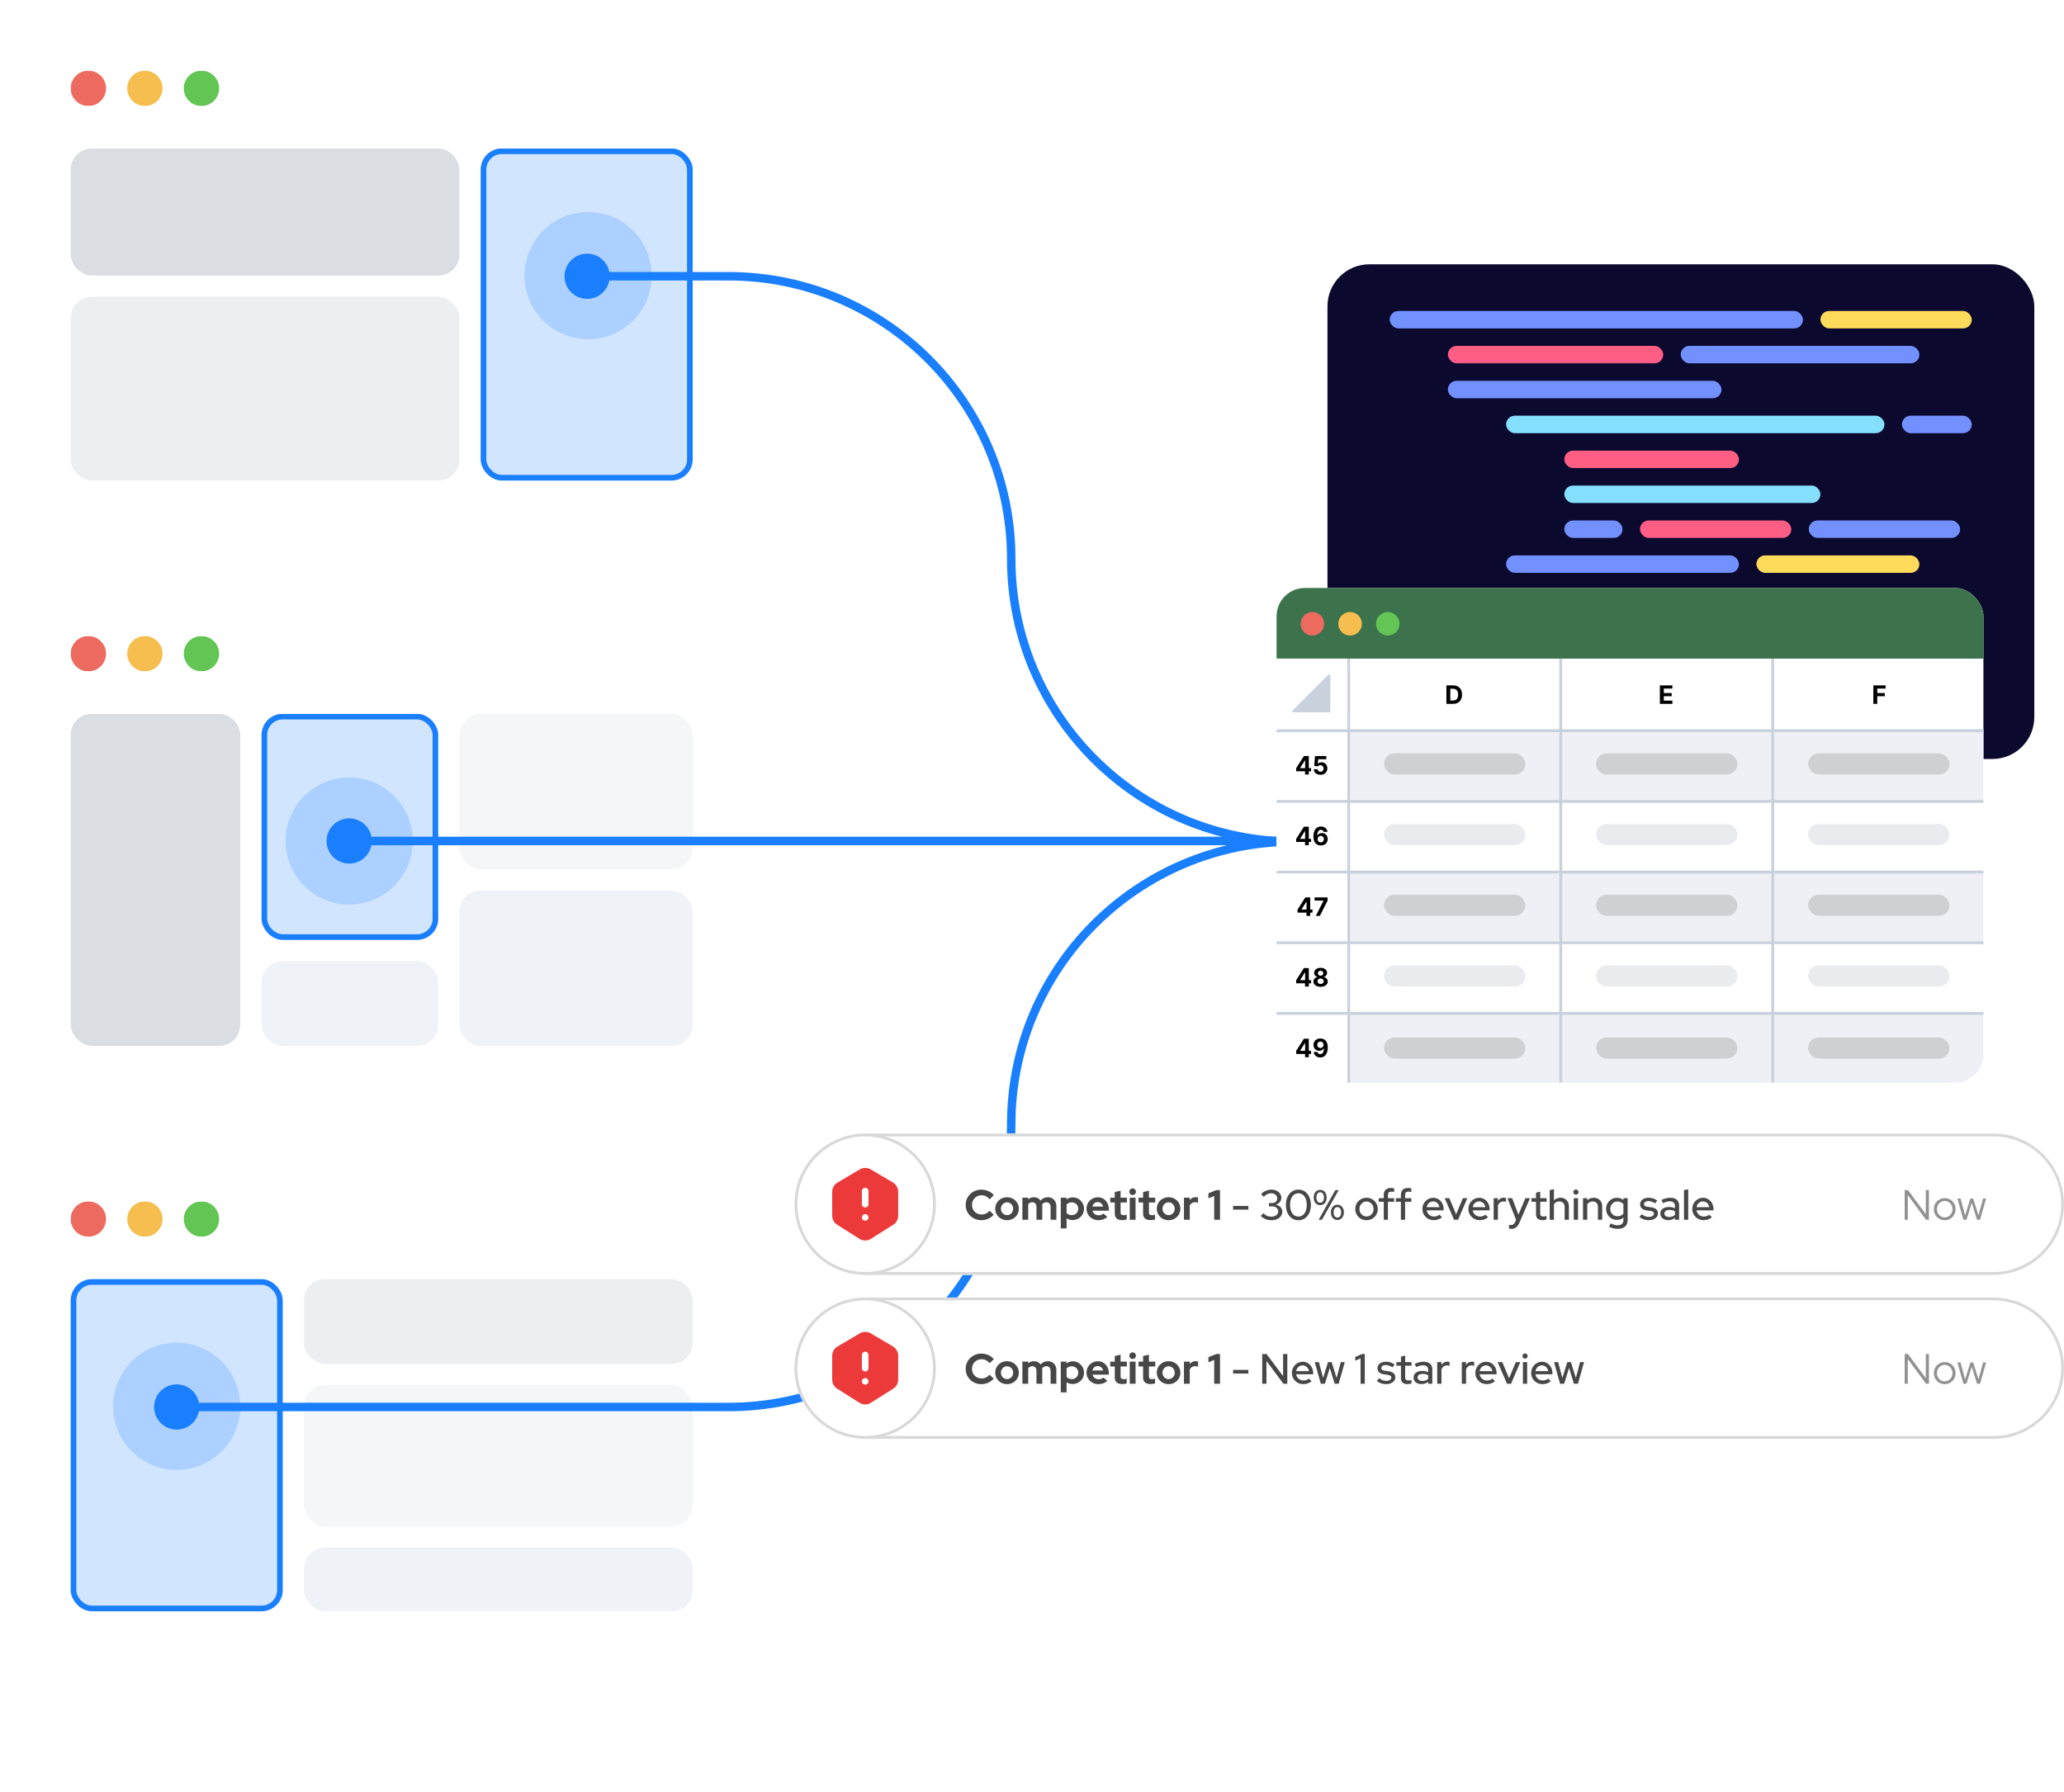 <svg width="1460" height="1268" viewBox="0 0 1460 1268" fill="none" xmlns="http://www.w3.org/2000/svg">
<g filter="url(#filter0_d_4534_281)">
<g clip-path="url(#clip0_4534_281)">
<rect x="20" y="20" width="500" height="350" rx="30" fill="white"/>
<circle cx="62.5" cy="62.5" r="12.5" fill="#ED6A5E"/>
<circle cx="102.5" cy="62.5" r="12.5" fill="#F6BE4F"/>
<circle cx="142.5" cy="62.5" r="12.5" fill="#62C554"/>
<rect x="20" y="340" width="500" height="30" fill="white"/>
<rect x="20" y="20" width="500" height="30" fill="white"/>
<rect x="20" y="50" width="30" height="290" fill="white"/>
<rect x="490" y="50" width="30" height="290" fill="white"/>
<rect x="50" y="105" width="440" height="235" fill="white"/>
<rect x="342" y="107" width="146" height="231" rx="13" fill="#1A7FFF" fill-opacity="0.2" stroke="#1A7FFF" stroke-width="4"/>
<rect x="50" y="105" width="275" height="90" rx="15" fill="#D0D5DB" fill-opacity="0.8"/>
<rect x="50" y="210" width="275" height="130" rx="15" fill="#D0D5DB" fill-opacity="0.4"/>
<rect x="50" y="75" width="440" height="30" fill="white"/>
</g>
</g>
<g filter="url(#filter1_d_4534_281)">
<g clip-path="url(#clip1_4534_281)">
<rect x="20" y="420" width="500" height="350" rx="30" fill="white"/>
<circle cx="62.5" cy="462.5" r="12.5" fill="#ED6A5E"/>
<circle cx="102.5" cy="462.5" r="12.5" fill="#F6BE4F"/>
<circle cx="142.5" cy="462.5" r="12.5" fill="#62C554"/>
<rect x="20" y="740" width="500" height="30" fill="white"/>
<rect x="20" y="420" width="500" height="30" fill="white"/>
<rect x="20" y="450" width="30" height="290" fill="white"/>
<rect x="490" y="450" width="30" height="290" fill="white"/>
<rect x="50" y="505" width="440" height="235" fill="white"/>
<rect x="50" y="505" width="120" height="235" rx="15" fill="#D0D5DB" fill-opacity="0.8"/>
<rect x="187" y="507" width="121" height="156" rx="13" fill="#1A7FFF" fill-opacity="0.2" stroke="#1A7FFF" stroke-width="4"/>
<rect x="325" y="505" width="165" height="110" rx="15" fill="#D0D5DB" fill-opacity="0.2"/>
<rect x="325" y="630" width="165" height="110" rx="15" fill="#EBEFF4" fill-opacity="0.8"/>
<rect x="185" y="680" width="125" height="60" rx="15" fill="#EBEFF4" fill-opacity="0.8"/>
<rect x="50" y="475" width="440" height="30" fill="white"/>
</g>
</g>
<g filter="url(#filter2_d_4534_281)">
<g clip-path="url(#clip2_4534_281)">
<rect x="20" y="820" width="500" height="350" rx="30" fill="white"/>
<circle cx="62.5" cy="862.5" r="12.5" fill="#ED6A5E"/>
<circle cx="102.5" cy="862.5" r="12.5" fill="#F6BE4F"/>
<circle cx="142.5" cy="862.5" r="12.5" fill="#62C554"/>
<rect x="20" y="1140" width="500" height="30" fill="white"/>
<rect x="20" y="820" width="500" height="30" fill="white"/>
<rect x="20" y="850" width="30" height="290" fill="white"/>
<rect x="490" y="850" width="30" height="290" fill="white"/>
<rect x="50" y="905" width="440" height="235" fill="white"/>
<rect x="215" y="905" width="275" height="60" rx="15" fill="#D0D5DB" fill-opacity="0.4"/>
<rect x="215" y="980" width="275" height="100" rx="15" fill="#D0D5DB" fill-opacity="0.2"/>
<rect x="215" y="1095" width="275" height="45" rx="15" fill="#EBEFF4" fill-opacity="0.8"/>
<rect x="50" y="875" width="440" height="30" fill="white"/>
<rect x="52" y="907" width="146" height="231" rx="13" fill="#1A7FFF" fill-opacity="0.2" stroke="#1A7FFF" stroke-width="4"/>
</g>
</g>
<circle cx="416" cy="195" r="45" fill="#1A7FFF" fill-opacity="0.2"/>
<circle cx="247" cy="595" r="45" fill="#1A7FFF" fill-opacity="0.2"/>
<circle cx="125" cy="995" r="45" fill="#1A7FFF" fill-opacity="0.2"/>
<path d="M401.997 186.586C397.096 193.939 399.082 203.873 406.435 208.774C413.787 213.676 423.721 211.689 428.623 204.337C433.525 196.984 431.538 187.05 424.185 182.149C416.833 177.247 406.899 179.234 401.997 186.586ZM515.313 195.462L515.313 192.462L515.313 195.462ZM915.311 595.461L915.311 592.461L915.311 595.461ZM1017.43 597.583C1018.6 596.411 1018.6 594.512 1017.43 593.34L998.34 574.248C997.168 573.077 995.268 573.077 994.097 574.248C992.925 575.42 992.925 577.319 994.097 578.491L1011.07 595.461L994.097 612.432C992.925 613.603 992.925 615.503 994.097 616.675C995.268 617.846 997.168 617.846 998.34 616.675L1017.43 597.583ZM715.312 395.462L718.312 395.462L718.312 395.462L715.312 395.462ZM415.31 198.461L515.313 198.462L515.313 192.462L415.31 192.461L415.31 198.461ZM915.311 598.461L1015.31 598.461L1015.31 592.461L915.311 592.461L915.311 598.461ZM712.312 395.462C712.312 507.575 803.198 598.461 915.311 598.461L915.311 592.461C806.511 592.461 718.312 504.262 718.312 395.462L712.312 395.462ZM515.313 198.462C624.112 198.462 712.312 286.662 712.312 395.462L718.312 395.462C718.312 283.348 627.426 192.462 515.313 192.462L515.313 198.462Z" fill="#1A7FFF"/>
<path d="M111.687 1004.33C116.589 1011.68 126.523 1013.67 133.875 1008.77C141.228 1003.87 143.214 993.932 138.313 986.58C133.411 979.227 123.477 977.241 116.125 982.142C108.772 987.044 106.786 996.978 111.687 1004.33ZM515.303 995.455L515.303 992.455L515.303 995.455ZM915.304 595.458L915.304 598.458L915.304 595.458ZM1017.42 597.577C1018.59 596.405 1018.59 594.506 1017.42 593.334L998.33 574.243C997.159 573.071 995.259 573.071 994.088 574.243C992.916 575.414 992.916 577.314 994.088 578.485L1011.06 595.455L994.089 612.426C992.917 613.598 992.917 615.497 994.089 616.669C995.26 617.841 997.16 617.841 998.331 616.669L1017.42 597.577ZM715.305 795.456L712.305 795.456L715.305 795.456ZM125 998.455L515.303 998.455L515.303 992.455L125 992.455L125 998.455ZM915.304 598.458L1015.3 598.455L1015.3 592.455L915.304 592.458L915.304 598.458ZM718.305 795.456C718.308 686.658 806.506 598.46 915.304 598.458L915.304 592.458C803.192 592.46 712.308 683.344 712.305 795.456L718.305 795.456ZM515.303 998.455C627.416 998.455 718.303 907.57 718.305 795.456L712.305 795.456C712.303 904.256 624.103 992.455 515.303 992.455L515.303 998.455Z" fill="#1A7FFF"/>
<path d="M231 595C231 603.837 238.163 611 247 611C255.837 611 263 603.837 263 595C263 586.163 255.837 579 247 579C238.163 579 231 586.163 231 595ZM1017.12 597.121C1018.29 595.95 1018.29 594.05 1017.12 592.879L998.029 573.787C996.858 572.615 994.958 572.615 993.787 573.787C992.615 574.958 992.615 576.858 993.787 578.03L1010.76 595L993.787 611.971C992.615 613.142 992.615 615.042 993.787 616.213C994.958 617.385 996.858 617.385 998.029 616.213L1017.12 597.121ZM247 598L1015 598L1015 592L247 592L247 598Z" fill="#1A7FFF"/>
<rect x="939" y="187" width="500" height="350" rx="29.647" fill="#0C092E"/>
<rect x="983" y="220" width="292.353" height="12.353" rx="6.176" fill="#7291FF"/>
<rect x="1024.18" y="244.706" width="152.353" height="12.353" rx="6.176" fill="#FF5E84"/>
<rect x="1188.88" y="244.706" width="168.824" height="12.353" rx="6.176" fill="#7291FF"/>
<rect x="1024.18" y="269.412" width="193.529" height="12.353" rx="6.176" fill="#7291FF"/>
<rect x="1065.35" y="294.118" width="267.647" height="12.353" rx="6.176" fill="#85DFFF"/>
<rect x="1106.53" y="318.824" width="123.529" height="12.353" rx="6.176" fill="#FF5E84"/>
<rect x="1106.53" y="343.53" width="181.176" height="12.353" rx="6.176" fill="#85DFFF"/>
<rect x="1106.53" y="368.235" width="41.176" height="12.353" rx="6.176" fill="#7291FF"/>
<rect x="1160.06" y="368.235" width="107.059" height="12.353" rx="6.176" fill="#FF5E84"/>
<rect x="1279.47" y="368.235" width="107.059" height="12.353" rx="6.176" fill="#7291FF"/>
<rect x="1065.35" y="392.941" width="164.706" height="12.353" rx="6.176" fill="#7291FF"/>
<rect x="1242.41" y="392.941" width="115.294" height="12.353" rx="6.176" fill="#FFDB5C"/>
<rect x="1065.35" y="417.647" width="329.412" height="12.353" rx="6.176" fill="#85DFFF"/>
<rect x="1024.18" y="442.353" width="102.941" height="12.353" rx="6.176" fill="#7291FF"/>
<rect x="1139.47" y="442.353" width="41.176" height="12.353" rx="6.176" fill="#FFDB5C"/>
<rect x="1193" y="442.353" width="131.765" height="12.353" rx="6.176" fill="#FF5E84"/>
<rect x="1024.18" y="467.059" width="123.529" height="12.353" rx="6.176" fill="#85DFFF"/>
<rect x="1160.06" y="467.059" width="197.647" height="12.353" rx="6.176" fill="#7291FF"/>
<rect x="983" y="491.765" width="107.059" height="12.353" rx="6.176" fill="#7291FF"/>
<rect x="1102.41" y="491.765" width="74.118" height="12.353" rx="6.176" fill="#7291FF"/>
<rect x="1188.88" y="491.765" width="205.882" height="12.353" rx="6.176" fill="#85DFFF"/>
<rect x="1287.71" y="220" width="107.059" height="12.353" rx="6.176" fill="#FFDB5C"/>
<rect x="1345.35" y="294.118" width="49.412" height="12.353" rx="6.176" fill="#7291FF"/>
<g clip-path="url(#clip3_4534_281)">
<rect x="903" y="416" width="500" height="350" rx="20" fill="white"/>
<rect x="903" y="416" width="500" height="50" fill="#3C734D"/>
<rect x="903" y="616" width="500" height="50" fill="#EEF0F5"/>
<rect x="903" y="716" width="500" height="50" fill="#EEF0F5"/>
<rect x="903" y="516" width="500" height="50" fill="#EEF0F5"/>
<line x1="954" y1="466" x2="954" y2="766" stroke="#C9D1DC" stroke-width="2"/>
<rect x="903" y="466" width="50" height="300" fill="white"/>
<line x1="1403" y1="567" x2="903" y2="567" stroke="#C9D1DC" stroke-width="2"/>
<line x1="1403" y1="667" x2="903" y2="667" stroke="#C9D1DC" stroke-width="2"/>
<line x1="1403" y1="617" x2="903" y2="617" stroke="#C9D1DC" stroke-width="2"/>
<line x1="1403" y1="517" x2="903" y2="517" stroke="#C9D1DC" stroke-width="2"/>
<line x1="1403" y1="717" x2="903" y2="717" stroke="#C9D1DC" stroke-width="2"/>
<path d="M916.863 545.699V543.519L922.328 534.909H924.207V537.926H923.095L919.65 543.379V543.481H927.416V545.699H916.863ZM923.146 548V545.034L923.197 544.069V534.909H925.793V548H923.146ZM934.042 548.179C933.138 548.179 932.333 548.013 931.625 547.68C930.922 547.348 930.364 546.89 929.951 546.306C929.537 545.722 929.322 545.053 929.305 544.299H931.99C932.02 544.806 932.233 545.217 932.629 545.533C933.025 545.848 933.496 546.006 934.042 546.006C934.476 546.006 934.86 545.91 935.192 545.718C935.529 545.522 935.791 545.251 935.978 544.906C936.17 544.557 936.266 544.156 936.266 543.705C936.266 543.244 936.168 542.839 935.972 542.49C935.78 542.141 935.514 541.868 935.173 541.672C934.832 541.476 934.442 541.376 934.003 541.371C933.62 541.371 933.247 541.45 932.885 541.608C932.527 541.766 932.248 541.981 932.047 542.254L929.586 541.812L930.206 534.909H938.209V537.172H932.488L932.15 540.451H932.226C932.456 540.127 932.804 539.859 933.268 539.646C933.733 539.433 934.252 539.326 934.828 539.326C935.616 539.326 936.319 539.511 936.937 539.882C937.555 540.253 938.043 540.762 938.401 541.41C938.759 542.053 938.936 542.795 938.931 543.634C938.936 544.516 938.731 545.3 938.318 545.987C937.909 546.668 937.336 547.205 936.598 547.597C935.865 547.985 935.013 548.179 934.042 548.179Z" fill="black"/>
<path d="M916.863 595.699V593.519L922.328 584.909H924.207V587.926H923.095L919.65 593.379V593.481H927.416V595.699H916.863ZM923.146 598V595.034L923.197 594.069V584.909H925.793V598H923.146ZM934.284 598.179C933.611 598.175 932.961 598.062 932.335 597.84C931.713 597.619 931.154 597.259 930.66 596.76C930.166 596.261 929.774 595.601 929.484 594.778C929.199 593.956 929.056 592.946 929.056 591.749C929.06 590.649 929.186 589.667 929.433 588.802C929.684 587.933 930.042 587.195 930.507 586.59C930.975 585.985 931.536 585.525 932.188 585.21C932.84 584.89 933.571 584.73 934.38 584.73C935.254 584.73 936.025 584.901 936.694 585.241C937.363 585.578 937.9 586.036 938.305 586.616C938.714 587.195 938.961 587.845 939.047 588.565H936.317C936.211 588.109 935.987 587.751 935.646 587.491C935.305 587.232 934.883 587.102 934.38 587.102C933.528 587.102 932.88 587.472 932.437 588.214C931.998 588.955 931.775 589.963 931.766 591.237H931.855C932.051 590.849 932.316 590.519 932.648 590.246C932.985 589.969 933.366 589.759 933.792 589.614C934.223 589.464 934.676 589.39 935.154 589.39C935.929 589.39 936.62 589.573 937.225 589.94C937.83 590.302 938.307 590.8 938.657 591.435C939.006 592.07 939.181 592.797 939.181 593.615C939.181 594.501 938.974 595.29 938.561 595.98C938.152 596.67 937.578 597.212 936.841 597.604C936.108 597.991 935.256 598.183 934.284 598.179ZM934.272 596.006C934.698 596.006 935.079 595.903 935.416 595.699C935.752 595.494 936.017 595.217 936.208 594.868C936.4 594.518 936.496 594.126 936.496 593.692C936.496 593.257 936.4 592.867 936.208 592.522C936.021 592.177 935.761 591.902 935.429 591.697C935.096 591.493 934.717 591.391 934.291 591.391C933.971 591.391 933.675 591.45 933.402 591.57C933.134 591.689 932.897 591.855 932.693 592.068C932.493 592.281 932.335 592.528 932.22 592.81C932.105 593.087 932.047 593.383 932.047 593.698C932.047 594.12 932.143 594.506 932.335 594.855C932.531 595.205 932.795 595.484 933.127 595.692C933.464 595.901 933.846 596.006 934.272 596.006Z" fill="black"/>
<path d="M917.863 645.699V643.519L923.328 634.909H925.207V637.926H924.095L920.65 643.379V643.481H928.416V645.699H917.863ZM924.146 648V645.034L924.197 644.069V634.909H926.793V648H924.146ZM930.778 648L936.205 637.261V637.172H929.883V634.909H939.069V637.204L933.635 648H930.778Z" fill="black"/>
<path d="M916.863 695.699V693.519L922.328 684.909H924.207V687.926H923.095L919.65 693.379V693.481H927.416V695.699H916.863ZM923.146 698V695.034L923.197 694.069V684.909H925.793V698H923.146ZM934.144 698.179C933.159 698.179 932.284 698.019 931.517 697.7C930.754 697.376 930.155 696.935 929.721 696.376C929.286 695.818 929.069 695.185 929.069 694.478C929.069 693.933 929.192 693.432 929.439 692.976C929.691 692.516 930.032 692.134 930.462 691.832C930.892 691.525 931.374 691.329 931.907 691.244V691.154C931.208 691.013 930.641 690.675 930.206 690.138C929.772 689.597 929.554 688.968 929.554 688.252C929.554 687.575 929.752 686.972 930.149 686.443C930.545 685.911 931.088 685.493 931.779 685.19C932.473 684.884 933.262 684.73 934.144 684.73C935.026 684.73 935.812 684.884 936.502 685.19C937.197 685.497 937.743 685.917 938.139 686.45C938.535 686.978 938.735 687.579 938.74 688.252C938.735 688.972 938.514 689.601 938.075 690.138C937.636 690.675 937.074 691.013 936.387 691.154V691.244C936.912 691.329 937.387 691.525 937.813 691.832C938.243 692.134 938.584 692.516 938.836 692.976C939.091 693.432 939.221 693.933 939.225 694.478C939.221 695.185 939.002 695.818 938.567 696.376C938.132 696.935 937.532 697.376 936.765 697.7C936.002 698.019 935.128 698.179 934.144 698.179ZM934.144 696.146C934.583 696.146 934.966 696.067 935.294 695.91C935.623 695.748 935.878 695.526 936.061 695.245C936.249 694.96 936.343 694.631 936.343 694.261C936.343 693.881 936.247 693.547 936.055 693.257C935.863 692.963 935.603 692.733 935.275 692.567C934.947 692.396 934.57 692.311 934.144 692.311C933.722 692.311 933.345 692.396 933.012 692.567C932.68 692.733 932.418 692.963 932.226 693.257C932.039 693.547 931.945 693.881 931.945 694.261C931.945 694.631 932.037 694.96 932.22 695.245C932.403 695.526 932.661 695.748 932.993 695.91C933.326 696.067 933.709 696.146 934.144 696.146ZM934.144 690.298C934.51 690.298 934.836 690.223 935.122 690.074C935.407 689.925 935.631 689.718 935.793 689.454C935.955 689.19 936.036 688.885 936.036 688.54C936.036 688.199 935.955 687.901 935.793 687.645C935.631 687.385 935.409 687.183 935.128 687.038C934.847 686.888 934.519 686.814 934.144 686.814C933.773 686.814 933.445 686.888 933.159 687.038C932.874 687.183 932.65 687.385 932.488 687.645C932.331 687.901 932.252 688.199 932.252 688.54C932.252 688.885 932.333 689.19 932.495 689.454C932.657 689.718 932.88 689.925 933.166 690.074C933.451 690.223 933.777 690.298 934.144 690.298Z" fill="black"/>
<path d="M916.863 745.699V743.519L922.328 734.909H924.207V737.926H923.095L919.65 743.379V743.481H927.416V745.699H916.863ZM923.146 748V745.034L923.197 744.069V734.909H925.793V748H923.146ZM933.997 734.73C934.67 734.73 935.318 734.843 935.94 735.069C936.566 735.295 937.125 735.655 937.615 736.149C938.109 736.643 938.499 737.3 938.784 738.118C939.074 738.932 939.221 739.931 939.225 741.116C939.225 742.228 939.1 743.221 938.848 744.094C938.601 744.964 938.245 745.703 937.781 746.312C937.316 746.922 936.756 747.386 936.1 747.706C935.444 748.021 934.711 748.179 933.901 748.179C933.027 748.179 932.256 748.011 931.587 747.674C930.918 747.333 930.379 746.871 929.97 746.287C929.565 745.699 929.32 745.038 929.235 744.305H931.964C932.071 744.783 932.294 745.153 932.635 745.418C932.976 745.678 933.398 745.808 933.901 745.808C934.753 745.808 935.401 745.437 935.844 744.695C936.287 743.95 936.511 742.929 936.515 741.634H936.426C936.23 742.017 935.966 742.347 935.633 742.624C935.301 742.897 934.919 743.108 934.489 743.257C934.063 743.406 933.609 743.481 933.127 743.481C932.356 743.481 931.668 743.3 931.063 742.938C930.458 742.575 929.98 742.077 929.631 741.442C929.282 740.807 929.107 740.082 929.107 739.268C929.103 738.391 929.305 737.609 929.714 736.923C930.123 736.237 930.694 735.7 931.427 735.312C932.164 734.92 933.021 734.726 933.997 734.73ZM934.016 736.903C933.586 736.903 933.202 737.006 932.865 737.21C932.533 737.415 932.269 737.69 932.073 738.035C931.881 738.38 931.787 738.766 931.792 739.192C931.792 739.622 931.885 740.01 932.073 740.355C932.265 740.696 932.525 740.969 932.853 741.173C933.185 741.374 933.564 741.474 933.99 741.474C934.31 741.474 934.606 741.414 934.879 741.295C935.152 741.175 935.388 741.011 935.588 740.803C935.793 740.589 935.953 740.344 936.068 740.067C936.183 739.79 936.24 739.496 936.24 739.185C936.236 738.772 936.138 738.393 935.946 738.048C935.755 737.702 935.49 737.425 935.154 737.217C934.817 737.008 934.438 736.903 934.016 736.903Z" fill="black"/>
<rect x="979" y="533" width="100" height="15" rx="7.5" fill="#CFD0D3"/>
<rect x="1129" y="533" width="100" height="15" rx="7.5" fill="#CFD0D3"/>
<rect x="1279" y="533" width="100" height="15" rx="7.5" fill="#CFD0D3"/>
<rect x="979" y="583" width="100" height="15" rx="7.5" fill="#EAEBEF"/>
<rect x="1129" y="583" width="100" height="15" rx="7.5" fill="#EAEBEF"/>
<rect x="1279" y="583" width="100" height="15" rx="7.5" fill="#EAEBEF"/>
<rect x="979" y="633" width="100" height="15" rx="7.5" fill="#CFD0D3"/>
<rect x="1129" y="633" width="100" height="15" rx="7.5" fill="#CFD0D3"/>
<rect x="1279" y="633" width="100" height="15" rx="7.5" fill="#CFD0D3"/>
<rect x="979" y="683" width="100" height="15" rx="7.5" fill="#EAEBEF"/>
<rect x="1129" y="683" width="100" height="15" rx="7.5" fill="#EAEBEF"/>
<rect x="1279" y="683" width="100" height="15" rx="7.5" fill="#EAEBEF"/>
<rect x="979" y="734" width="100" height="15" rx="7.5" fill="#CFD0D3"/>
<rect x="1129" y="734" width="100" height="15" rx="7.5" fill="#CFD0D3"/>
<rect x="1279" y="734" width="100" height="15" rx="7.5" fill="#CFD0D3"/>
<line x1="1104" y1="466" x2="1104" y2="766" stroke="#C9D1DC" stroke-width="2"/>
<line x1="1254" y1="466" x2="1254" y2="766" stroke="#C9D1DC" stroke-width="2"/>
<path d="M1027.78 498H1023.14V484.909H1027.82C1029.13 484.909 1030.27 485.171 1031.22 485.695C1032.17 486.215 1032.9 486.963 1033.41 487.939C1033.93 488.915 1034.18 490.082 1034.18 491.442C1034.18 492.805 1033.93 493.977 1033.41 494.957C1032.9 495.937 1032.16 496.69 1031.2 497.214C1030.25 497.738 1029.11 498 1027.78 498ZM1025.91 495.629H1027.66C1028.48 495.629 1029.17 495.484 1029.73 495.194C1030.29 494.9 1030.71 494.446 1030.99 493.832C1031.28 493.214 1031.42 492.418 1031.42 491.442C1031.42 490.474 1031.28 489.684 1030.99 489.07C1030.71 488.457 1030.29 488.005 1029.73 487.715C1029.18 487.425 1028.49 487.281 1027.67 487.281H1025.91V495.629Z" fill="black"/>
<path d="M1174.14 498V484.909H1182.96V487.191H1176.91V490.31H1182.5V492.592H1176.91V495.718H1182.98V498H1174.14Z" fill="black"/>
<path d="M1325.14 498V484.909H1333.81V487.191H1327.91V490.31H1333.23V492.592H1327.91V498H1325.14Z" fill="black"/>
<path d="M939.506 477.494C940.058 476.942 941 477.333 941 478.112V503.125C941 503.608 940.608 504 940.125 504H915.112C914.333 504 913.942 503.058 914.494 502.506L939.506 477.494Z" fill="#C9D1DC"/>
<circle cx="928.333" cy="441.333" r="8.333" fill="#ED6A5E"/>
<circle cx="955" cy="441.333" r="8.333" fill="#F6BE4F"/>
<circle cx="981.667" cy="441.333" r="8.333" fill="#62C554"/>
</g>
<g filter="url(#filter3_b_4534_281)">
<path d="M612 802H1410C1437.61 802 1460 824.386 1460 852C1460 879.614 1437.61 902 1410 902H612V802Z" fill="white"/>
<path d="M613 803H1410C1437.06 803 1459 824.938 1459 852C1459 879.062 1437.06 901 1410 901H613V803Z" stroke="#D8D8D8" stroke-width="2"/>
</g>
<path d="M694.24 863.3C692.68 863.3 691.22 863.03 689.86 862.49C688.5 861.93 687.31 861.16 686.29 860.18C685.29 859.2 684.5 858.06 683.92 856.76C683.36 855.44 683.08 854.02 683.08 852.5C683.08 850.96 683.36 849.54 683.92 848.24C684.5 846.92 685.3 845.77 686.32 844.79C687.34 843.81 688.52 843.05 689.86 842.51C691.22 841.95 692.68 841.67 694.24 841.67C695.4 841.67 696.52 841.83 697.6 842.15C698.68 842.47 699.68 842.92 700.6 843.5C701.54 844.08 702.34 844.78 703 845.6L700.06 848.51C699.3 847.57 698.42 846.86 697.42 846.38C696.44 845.9 695.38 845.66 694.24 845.66C693.3 845.66 692.42 845.84 691.6 846.2C690.78 846.54 690.07 847.02 689.47 847.64C688.87 848.24 688.4 848.96 688.06 849.8C687.72 850.62 687.55 851.52 687.55 852.5C687.55 853.46 687.72 854.36 688.06 855.2C688.4 856.02 688.88 856.74 689.5 857.36C690.12 857.96 690.84 858.43 691.66 858.77C692.5 859.11 693.41 859.28 694.39 859.28C695.49 859.28 696.52 859.05 697.48 858.59C698.44 858.13 699.29 857.47 700.03 856.61L702.88 859.43C702.22 860.23 701.43 860.92 700.51 861.5C699.59 862.08 698.59 862.53 697.51 862.85C696.45 863.15 695.36 863.3 694.24 863.3ZM712.334 863.3C710.774 863.3 709.364 862.94 708.104 862.22C706.844 861.5 705.844 860.53 705.104 859.31C704.364 858.09 703.994 856.72 703.994 855.2C703.994 853.68 704.354 852.31 705.074 851.09C705.814 849.85 706.814 848.87 708.074 848.15C709.354 847.43 710.774 847.07 712.334 847.07C713.894 847.07 715.304 847.43 716.564 848.15C717.844 848.87 718.844 849.85 719.564 851.09C720.304 852.31 720.674 853.68 720.674 855.2C720.674 856.72 720.304 858.09 719.564 859.31C718.844 860.53 717.854 861.5 716.594 862.22C715.334 862.94 713.914 863.3 712.334 863.3ZM712.334 859.73C713.154 859.73 713.884 859.53 714.524 859.13C715.184 858.73 715.704 858.19 716.084 857.51C716.484 856.81 716.684 856.04 716.684 855.2C716.684 854.34 716.484 853.57 716.084 852.89C715.704 852.21 715.184 851.67 714.524 851.27C713.884 850.85 713.154 850.64 712.334 850.64C711.534 850.64 710.804 850.85 710.144 851.27C709.484 851.67 708.964 852.21 708.584 852.89C708.204 853.57 708.014 854.34 708.014 855.2C708.014 856.04 708.204 856.81 708.584 857.51C708.964 858.19 709.484 858.73 710.144 859.13C710.804 859.53 711.534 859.73 712.334 859.73ZM723.2 863V847.37H727.31V848.57C728.43 847.57 729.79 847.07 731.39 847.07C732.41 847.07 733.32 847.28 734.12 847.7C734.92 848.1 735.58 848.67 736.1 849.41C736.74 848.65 737.49 848.07 738.35 847.67C739.23 847.27 740.2 847.07 741.26 847.07C742.44 847.07 743.47 847.34 744.35 847.88C745.25 848.4 745.95 849.13 746.45 850.07C746.97 850.99 747.23 852.07 747.23 853.31V863H743.15V853.91C743.15 852.89 742.88 852.09 742.34 851.51C741.8 850.91 741.08 850.61 740.18 850.61C739.56 850.61 738.99 850.74 738.47 851C737.97 851.26 737.54 851.65 737.18 852.17C737.2 852.35 737.22 852.53 737.24 852.71C737.26 852.89 737.27 853.09 737.27 853.31V863H733.16V853.91C733.16 852.89 732.89 852.09 732.35 851.51C731.83 850.91 731.12 850.61 730.22 850.61C729.6 850.61 729.04 850.73 728.54 850.97C728.06 851.21 727.65 851.57 727.31 852.05V863H723.2ZM750.358 869.12V847.37H754.408V848.66C755.688 847.66 757.168 847.16 758.848 847.16C760.328 847.16 761.668 847.52 762.868 848.24C764.068 848.96 765.018 849.93 765.718 851.15C766.438 852.35 766.798 853.7 766.798 855.2C766.798 856.7 766.438 858.06 765.718 859.28C764.998 860.48 764.028 861.44 762.808 862.16C761.588 862.86 760.228 863.21 758.728 863.21C757.948 863.21 757.198 863.11 756.478 862.91C755.758 862.69 755.088 862.38 754.468 861.98V869.12H750.358ZM758.188 859.73C759.048 859.73 759.818 859.53 760.498 859.13C761.198 858.73 761.748 858.19 762.148 857.51C762.548 856.83 762.748 856.06 762.748 855.2C762.748 854.34 762.548 853.57 762.148 852.89C761.748 852.19 761.198 851.65 760.498 851.27C759.818 850.87 759.048 850.67 758.188 850.67C757.428 850.67 756.728 850.8 756.088 851.06C755.468 851.3 754.928 851.67 754.468 852.17V858.26C754.908 858.72 755.448 859.08 756.088 859.34C756.748 859.6 757.448 859.73 758.188 859.73ZM776.934 863.3C775.374 863.3 773.954 862.94 772.674 862.22C771.414 861.5 770.414 860.53 769.674 859.31C768.934 858.09 768.564 856.72 768.564 855.2C768.564 853.68 768.914 852.31 769.614 851.09C770.334 849.87 771.304 848.9 772.524 848.18C773.744 847.46 775.104 847.1 776.604 847.1C778.104 847.1 779.434 847.47 780.594 848.21C781.754 848.95 782.664 849.95 783.324 851.21C784.004 852.47 784.344 853.9 784.344 855.5V856.58H772.764C772.944 857.2 773.234 857.76 773.634 858.26C774.054 858.76 774.564 859.15 775.164 859.43C775.784 859.71 776.444 859.85 777.144 859.85C777.844 859.85 778.484 859.74 779.064 859.52C779.664 859.3 780.174 858.99 780.594 858.59L783.294 861.05C782.334 861.83 781.344 862.4 780.324 862.76C779.324 863.12 778.194 863.3 776.934 863.3ZM772.704 853.64H780.294C780.154 853.02 779.894 852.48 779.514 852.02C779.154 851.54 778.714 851.17 778.194 850.91C777.694 850.63 777.134 850.49 776.514 850.49C775.874 850.49 775.294 850.62 774.774 850.88C774.254 851.14 773.814 851.51 773.454 851.99C773.114 852.45 772.864 853 772.704 853.64ZM793.833 863.24C792.093 863.24 790.773 862.85 789.873 862.07C788.993 861.27 788.553 860.11 788.553 858.59V850.79H785.343V847.37H788.553V843.38L792.663 842.45V847.37H797.133V850.79H792.663V857.75C792.663 858.47 792.823 858.99 793.143 859.31C793.463 859.61 794.023 859.76 794.823 859.76C795.223 859.76 795.583 859.74 795.903 859.7C796.243 859.64 796.613 859.54 797.013 859.4V862.79C796.593 862.93 796.063 863.04 795.423 863.12C794.803 863.2 794.273 863.24 793.833 863.24ZM799.138 863V847.37H803.248V863H799.138ZM801.178 845.51C800.538 845.51 799.988 845.28 799.528 844.82C799.068 844.36 798.838 843.81 798.838 843.17C798.838 842.51 799.068 841.96 799.528 841.52C799.988 841.06 800.538 840.83 801.178 840.83C801.838 840.83 802.388 841.06 802.828 841.52C803.288 841.96 803.518 842.51 803.518 843.17C803.518 843.81 803.288 844.36 802.828 844.82C802.388 845.28 801.838 845.51 801.178 845.51ZM813.872 863.24C812.132 863.24 810.812 862.85 809.912 862.07C809.032 861.27 808.592 860.11 808.592 858.59V850.79H805.382V847.37H808.592V843.38L812.702 842.45V847.37H817.172V850.79H812.702V857.75C812.702 858.47 812.862 858.99 813.182 859.31C813.502 859.61 814.062 859.76 814.862 859.76C815.262 859.76 815.622 859.74 815.942 859.7C816.282 859.64 816.652 859.54 817.052 859.4V862.79C816.632 862.93 816.102 863.04 815.462 863.12C814.842 863.2 814.312 863.24 813.872 863.24ZM826.621 863.3C825.061 863.3 823.651 862.94 822.391 862.22C821.131 861.5 820.131 860.53 819.391 859.31C818.651 858.09 818.281 856.72 818.281 855.2C818.281 853.68 818.641 852.31 819.361 851.09C820.101 849.85 821.101 848.87 822.361 848.15C823.641 847.43 825.061 847.07 826.621 847.07C828.181 847.07 829.591 847.43 830.851 848.15C832.131 848.87 833.131 849.85 833.851 851.09C834.591 852.31 834.961 853.68 834.961 855.2C834.961 856.72 834.591 858.09 833.851 859.31C833.131 860.53 832.141 861.5 830.881 862.22C829.621 862.94 828.201 863.3 826.621 863.3ZM826.621 859.73C827.441 859.73 828.171 859.53 828.811 859.13C829.471 858.73 829.991 858.19 830.371 857.51C830.771 856.81 830.971 856.04 830.971 855.2C830.971 854.34 830.771 853.57 830.371 852.89C829.991 852.21 829.471 851.67 828.811 851.27C828.171 850.85 827.441 850.64 826.621 850.64C825.821 850.64 825.091 850.85 824.431 851.27C823.771 851.67 823.251 852.21 822.871 852.89C822.491 853.57 822.301 854.34 822.301 855.2C822.301 856.04 822.491 856.81 822.871 857.51C823.251 858.19 823.771 858.73 824.431 859.13C825.091 859.53 825.821 859.73 826.621 859.73ZM837.487 863V847.37H841.597V849.11C842.097 848.43 842.697 847.91 843.397 847.55C844.097 847.19 844.887 847.01 845.767 847.01C846.527 847.03 847.097 847.15 847.477 847.37V850.97C847.177 850.83 846.847 850.73 846.487 850.67C846.127 850.59 845.757 850.55 845.377 850.55C844.577 850.55 843.847 850.75 843.187 851.15C842.527 851.55 841.997 852.12 841.597 852.86V863H837.487ZM858.888 863V846.17L854.778 847.88V844.28L860.388 842H862.998V863H858.888ZM872.257 855.83V853.22H883.057V855.83H872.257ZM899.411 863.33C897.911 863.33 896.501 863.07 895.181 862.55C893.881 862.01 892.751 861.24 891.791 860.24L893.741 858.38C894.581 859.26 895.431 859.89 896.291 860.27C897.171 860.63 898.201 860.81 899.381 860.81C900.321 860.81 901.151 860.65 901.871 860.33C902.611 860.01 903.181 859.57 903.581 859.01C903.981 858.45 904.181 857.8 904.181 857.06C904.181 856.38 904.001 855.78 903.641 855.26C903.301 854.72 902.831 854.31 902.231 854.03C901.651 853.73 900.961 853.58 900.161 853.58H897.611V851.15H899.951C901.011 851.15 901.861 850.84 902.501 850.22C903.141 849.6 903.461 848.79 903.461 847.79C903.461 847.13 903.281 846.53 902.921 845.99C902.561 845.45 902.061 845.03 901.421 844.73C900.801 844.41 900.091 844.25 899.291 844.25C898.231 844.25 897.291 844.44 896.471 844.82C895.671 845.18 894.841 845.82 893.981 846.74L892.031 844.88C892.991 843.84 894.101 843.05 895.361 842.51C896.621 841.95 897.951 841.67 899.351 841.67C900.711 841.67 901.911 841.92 902.951 842.42C904.011 842.92 904.841 843.62 905.441 844.52C906.061 845.4 906.371 846.4 906.371 847.52C906.371 848.62 906.001 849.61 905.261 850.49C904.541 851.35 903.591 851.95 902.411 852.29C903.831 852.59 904.961 853.19 905.801 854.09C906.641 854.97 907.061 856.01 907.061 857.21C907.061 858.39 906.731 859.44 906.071 860.36C905.431 861.28 904.531 862.01 903.371 862.55C902.211 863.07 900.891 863.33 899.411 863.33ZM918.457 863.33C916.697 863.33 915.157 862.88 913.837 861.98C912.517 861.06 911.477 859.79 910.717 858.17C909.977 856.53 909.607 854.64 909.607 852.5C909.607 850.36 909.977 848.48 910.717 846.86C911.477 845.22 912.517 843.95 913.837 843.05C915.157 842.13 916.697 841.67 918.457 841.67C920.197 841.67 921.727 842.13 923.047 843.05C924.367 843.95 925.397 845.22 926.137 846.86C926.897 848.48 927.277 850.36 927.277 852.5C927.277 854.64 926.897 856.53 926.137 858.17C925.397 859.79 924.367 861.06 923.047 861.98C921.727 862.88 920.197 863.33 918.457 863.33ZM918.457 860.72C919.657 860.72 920.697 860.39 921.577 859.73C922.457 859.05 923.137 858.09 923.617 856.85C924.097 855.61 924.337 854.16 924.337 852.5C924.337 850.82 924.097 849.37 923.617 848.15C923.137 846.91 922.457 845.96 921.577 845.3C920.697 844.62 919.657 844.28 918.457 844.28C917.257 844.28 916.207 844.62 915.307 845.3C914.427 845.96 913.747 846.91 913.267 848.15C912.787 849.37 912.547 850.82 912.547 852.5C912.547 854.16 912.787 855.61 913.267 856.85C913.747 858.09 914.427 859.05 915.307 859.73C916.207 860.39 917.257 860.72 918.457 860.72ZM933.844 852.65C932.464 852.65 931.354 852.15 930.514 851.15C929.674 850.15 929.254 848.85 929.254 847.25C929.254 845.63 929.674 844.33 930.514 843.35C931.354 842.35 932.464 841.85 933.844 841.85C935.204 841.85 936.304 842.35 937.144 843.35C937.984 844.33 938.414 845.63 938.434 847.25C938.414 848.85 937.984 850.15 937.144 851.15C936.304 852.15 935.204 852.65 933.844 852.65ZM933.844 850.94C934.664 850.94 935.314 850.61 935.794 849.95C936.274 849.27 936.514 848.37 936.514 847.25C936.514 846.11 936.274 845.21 935.794 844.55C935.314 843.87 934.664 843.53 933.844 843.53C933.024 843.53 932.374 843.87 931.894 844.55C931.434 845.21 931.194 846.11 931.174 847.25C931.194 848.37 931.434 849.27 931.894 849.95C932.374 850.61 933.024 850.94 933.844 850.94ZM932.764 863L944.584 842H946.954L935.104 863H932.764ZM946.024 863.15C944.644 863.15 943.534 862.65 942.694 861.65C941.854 860.65 941.434 859.35 941.434 857.75C941.434 856.13 941.854 854.83 942.694 853.85C943.534 852.85 944.644 852.35 946.024 852.35C947.384 852.35 948.484 852.85 949.324 853.85C950.164 854.83 950.594 856.13 950.614 857.75C950.594 859.35 950.164 860.65 949.324 861.65C948.484 862.65 947.384 863.15 946.024 863.15ZM946.024 861.44C946.844 861.44 947.494 861.11 947.974 860.45C948.454 859.77 948.694 858.87 948.694 857.75C948.694 856.61 948.454 855.71 947.974 855.05C947.494 854.37 946.844 854.03 946.024 854.03C945.204 854.03 944.554 854.37 944.074 855.05C943.614 855.71 943.374 856.61 943.354 857.75C943.374 858.87 943.614 859.77 944.074 860.45C944.554 861.11 945.204 861.44 946.024 861.44ZM966.626 863.3C965.146 863.3 963.796 862.95 962.576 862.25C961.376 861.55 960.426 860.6 959.726 859.4C959.026 858.2 958.676 856.86 958.676 855.38C958.676 853.9 959.026 852.56 959.726 851.36C960.426 850.16 961.376 849.21 962.576 848.51C963.796 847.79 965.146 847.43 966.626 847.43C968.126 847.43 969.476 847.79 970.676 848.51C971.876 849.21 972.826 850.16 973.526 851.36C974.226 852.56 974.576 853.9 974.576 855.38C974.576 856.86 974.226 858.2 973.526 859.4C972.826 860.6 971.876 861.55 970.676 862.25C969.476 862.95 968.126 863.3 966.626 863.3ZM966.626 860.66C967.566 860.66 968.416 860.43 969.176 859.97C969.936 859.49 970.536 858.85 970.976 858.05C971.416 857.25 971.636 856.35 971.636 855.35C971.636 854.37 971.406 853.49 970.946 852.71C970.506 851.91 969.906 851.27 969.146 850.79C968.406 850.31 967.566 850.07 966.626 850.07C965.686 850.07 964.836 850.31 964.076 850.79C963.336 851.27 962.736 851.91 962.276 852.71C961.836 853.49 961.616 854.37 961.616 855.35C961.616 856.35 961.836 857.25 962.276 858.05C962.716 858.85 963.316 859.49 964.076 859.97C964.836 860.43 965.686 860.66 966.626 860.66ZM978.814 863V850.25H975.274V847.73H978.814V845.42C978.814 843.82 979.254 842.6 980.134 841.76C981.034 840.92 982.314 840.5 983.974 840.5C984.394 840.5 984.784 840.53 985.144 840.59C985.524 840.63 985.864 840.7 986.164 840.8V843.38C985.804 843.28 985.484 843.21 985.204 843.17C984.924 843.11 984.614 843.08 984.274 843.08C983.434 843.08 982.804 843.28 982.384 843.68C981.984 844.06 981.784 844.67 981.784 845.51V847.73H986.164V850.25H981.784V863H978.814ZM990.943 863V850.25H987.403V847.73H990.943V845.42C990.943 843.82 991.383 842.6 992.263 841.76C993.163 840.92 994.443 840.5 996.103 840.5C996.523 840.5 996.913 840.53 997.273 840.59C997.653 840.63 997.993 840.7 998.293 840.8V843.38C997.933 843.28 997.613 843.21 997.333 843.17C997.053 843.11 996.743 843.08 996.403 843.08C995.563 843.08 994.933 843.28 994.513 843.68C994.113 844.06 993.913 844.67 993.913 845.51V847.73H998.293V850.25H993.913V863H990.943ZM1014.18 863.27C1012.68 863.27 1011.32 862.92 1010.1 862.22C1008.9 861.52 1007.94 860.57 1007.22 859.37C1006.52 858.17 1006.17 856.83 1006.17 855.35C1006.17 853.89 1006.51 852.57 1007.19 851.39C1007.87 850.19 1008.79 849.24 1009.95 848.54C1011.11 847.82 1012.4 847.46 1013.82 847.46C1015.24 847.46 1016.5 847.82 1017.6 848.54C1018.7 849.24 1019.57 850.2 1020.21 851.42C1020.87 852.62 1021.2 853.98 1021.2 855.5V856.34H1009.17C1009.33 857.18 1009.64 857.93 1010.1 858.59C1010.58 859.25 1011.18 859.77 1011.9 860.15C1012.64 860.53 1013.44 860.72 1014.3 860.72C1015.04 860.72 1015.75 860.61 1016.43 860.39C1017.13 860.15 1017.71 859.81 1018.17 859.37L1020.09 861.26C1019.19 861.94 1018.26 862.45 1017.3 862.79C1016.36 863.11 1015.32 863.27 1014.18 863.27ZM1009.2 854.09H1018.23C1018.11 853.29 1017.83 852.59 1017.39 851.99C1016.97 851.37 1016.44 850.89 1015.8 850.55C1015.18 850.19 1014.5 850.01 1013.76 850.01C1013 850.01 1012.3 850.18 1011.66 850.52C1011.02 850.86 1010.48 851.34 1010.04 851.96C1009.62 852.56 1009.34 853.27 1009.2 854.09ZM1028.53 863L1021.93 847.73H1025.23L1030 859.16L1034.77 847.73H1037.95L1031.41 863H1028.53ZM1046.7 863.27C1045.2 863.27 1043.84 862.92 1042.62 862.22C1041.42 861.52 1040.46 860.57 1039.74 859.37C1039.04 858.17 1038.69 856.83 1038.69 855.35C1038.69 853.89 1039.03 852.57 1039.71 851.39C1040.39 850.19 1041.31 849.24 1042.47 848.54C1043.63 847.82 1044.92 847.46 1046.34 847.46C1047.76 847.46 1049.02 847.82 1050.12 848.54C1051.22 849.24 1052.09 850.2 1052.73 851.42C1053.39 852.62 1053.72 853.98 1053.72 855.5V856.34H1041.69C1041.85 857.18 1042.16 857.93 1042.62 858.59C1043.1 859.25 1043.7 859.77 1044.42 860.15C1045.16 860.53 1045.96 860.72 1046.82 860.72C1047.56 860.72 1048.27 860.61 1048.95 860.39C1049.65 860.15 1050.23 859.81 1050.69 859.37L1052.61 861.26C1051.71 861.94 1050.78 862.45 1049.82 862.79C1048.88 863.11 1047.84 863.27 1046.7 863.27ZM1041.72 854.09H1050.75C1050.63 853.29 1050.35 852.59 1049.91 851.99C1049.49 851.37 1048.96 850.89 1048.32 850.55C1047.7 850.19 1047.02 850.01 1046.28 850.01C1045.52 850.01 1044.82 850.18 1044.18 850.52C1043.54 850.86 1043 851.34 1042.56 851.96C1042.14 852.56 1041.86 853.27 1041.72 854.09ZM1056.57 863V847.73H1059.57V849.68C1060.05 848.96 1060.64 848.4 1061.34 848C1062.06 847.58 1062.87 847.37 1063.77 847.37C1064.39 847.39 1064.9 847.48 1065.3 847.64V850.34C1065.02 850.22 1064.73 850.14 1064.43 850.1C1064.13 850.04 1063.83 850.01 1063.53 850.01C1062.65 850.01 1061.87 850.25 1061.19 850.73C1060.51 851.19 1059.97 851.87 1059.57 852.77V863H1056.57ZM1069.02 869.45C1068.7 869.45 1068.4 869.43 1068.12 869.39C1067.84 869.37 1067.61 869.33 1067.43 869.27V866.63C1067.79 866.71 1068.23 866.75 1068.75 866.75C1070.15 866.75 1071.16 866 1071.78 864.5L1072.44 863.03L1066.32 847.73H1069.65L1074.09 859.37L1079.01 847.73H1082.25L1074.87 864.89C1074.39 865.97 1073.88 866.84 1073.34 867.5C1072.8 868.18 1072.18 868.67 1071.48 868.97C1070.78 869.29 1069.96 869.45 1069.02 869.45ZM1091.09 863.27C1089.61 863.27 1088.48 862.93 1087.7 862.25C1086.92 861.55 1086.53 860.54 1086.53 859.22V850.25H1083.29V847.73H1086.53V843.83L1089.5 843.11V847.73H1094V850.25H1089.5V858.53C1089.5 859.31 1089.67 859.87 1090.01 860.21C1090.37 860.53 1090.95 860.69 1091.75 860.69C1092.17 860.69 1092.54 860.66 1092.86 860.6C1093.2 860.54 1093.56 860.45 1093.94 860.33V862.85C1093.54 862.99 1093.07 863.09 1092.53 863.15C1092.01 863.23 1091.53 863.27 1091.09 863.27ZM1096.21 863V842L1099.21 841.34V849.29C1100.39 848.05 1101.92 847.43 1103.8 847.43C1104.98 847.43 1106.01 847.68 1106.89 848.18C1107.79 848.68 1108.49 849.38 1108.99 850.28C1109.51 851.18 1109.77 852.22 1109.77 853.4V863H1106.77V853.91C1106.77 852.71 1106.43 851.77 1105.75 851.09C1105.07 850.39 1104.14 850.04 1102.96 850.04C1102.16 850.04 1101.44 850.21 1100.8 850.55C1100.16 850.89 1099.63 851.38 1099.21 852.02V863H1096.21ZM1113.23 863V847.73H1116.23V863H1113.23ZM1114.73 845.27C1114.23 845.27 1113.8 845.09 1113.44 844.73C1113.08 844.35 1112.9 843.91 1112.9 843.41C1112.9 842.89 1113.08 842.46 1113.44 842.12C1113.8 841.76 1114.23 841.58 1114.73 841.58C1115.25 841.58 1115.69 841.76 1116.05 842.12C1116.41 842.46 1116.59 842.89 1116.59 843.41C1116.59 843.91 1116.41 844.35 1116.05 844.73C1115.69 845.09 1115.25 845.27 1114.73 845.27ZM1119.77 863V847.73H1122.77V849.29C1123.95 848.05 1125.48 847.43 1127.36 847.43C1128.54 847.43 1129.57 847.68 1130.45 848.18C1131.35 848.68 1132.05 849.38 1132.55 850.28C1133.07 851.18 1133.33 852.22 1133.33 853.4V863H1130.33V853.91C1130.33 852.71 1129.99 851.77 1129.31 851.09C1128.65 850.39 1127.72 850.04 1126.52 850.04C1125.72 850.04 1125 850.21 1124.36 850.55C1123.72 850.89 1123.19 851.38 1122.77 852.02V863H1119.77ZM1144.35 869.42C1143.23 869.42 1142.14 869.29 1141.08 869.03C1140.02 868.77 1139.06 868.4 1138.2 867.92L1139.34 865.58C1140.24 866.04 1141.08 866.37 1141.86 866.57C1142.66 866.79 1143.46 866.9 1144.26 866.9C1145.6 866.9 1146.61 866.59 1147.29 865.97C1147.99 865.35 1148.34 864.44 1148.34 863.24V861.5C1147 862.56 1145.47 863.09 1143.75 863.09C1142.35 863.09 1141.06 862.75 1139.88 862.07C1138.72 861.37 1137.8 860.43 1137.12 859.25C1136.44 858.05 1136.1 856.73 1136.1 855.29C1136.1 853.83 1136.44 852.51 1137.12 851.33C1137.82 850.13 1138.75 849.19 1139.91 848.51C1141.09 847.81 1142.41 847.46 1143.87 847.46C1144.69 847.46 1145.48 847.6 1146.24 847.88C1147.02 848.14 1147.73 848.52 1148.37 849.02V847.73H1151.34V863.24C1151.34 865.22 1150.73 866.74 1149.51 867.8C1148.31 868.88 1146.59 869.42 1144.35 869.42ZM1144.14 860.51C1145.02 860.51 1145.82 860.36 1146.54 860.06C1147.26 859.74 1147.86 859.29 1148.34 858.71V851.87C1147.86 851.31 1147.25 850.87 1146.51 850.55C1145.79 850.23 1145 850.07 1144.14 850.07C1143.18 850.07 1142.31 850.3 1141.53 850.76C1140.77 851.22 1140.16 851.85 1139.7 852.65C1139.26 853.43 1139.04 854.31 1139.04 855.29C1139.04 856.27 1139.26 857.16 1139.7 857.96C1140.16 858.74 1140.77 859.36 1141.53 859.82C1142.31 860.28 1143.18 860.51 1144.14 860.51ZM1166.38 863.3C1165.06 863.3 1163.82 863.11 1162.66 862.73C1161.52 862.33 1160.53 861.77 1159.69 861.05L1161.34 859.07C1162.12 859.69 1162.92 860.17 1163.74 860.51C1164.58 860.83 1165.43 860.99 1166.29 860.99C1167.37 860.99 1168.25 860.78 1168.93 860.36C1169.61 859.94 1169.95 859.39 1169.95 858.71C1169.95 858.15 1169.75 857.71 1169.35 857.39C1168.95 857.07 1168.33 856.85 1167.49 856.73L1164.73 856.34C1163.21 856.12 1162.07 855.65 1161.31 854.93C1160.55 854.21 1160.17 853.25 1160.17 852.05C1160.17 851.13 1160.42 850.33 1160.92 849.65C1161.42 848.95 1162.12 848.41 1163.02 848.03C1163.92 847.63 1164.97 847.43 1166.17 847.43C1167.27 847.43 1168.33 847.59 1169.35 847.91C1170.37 848.23 1171.35 848.73 1172.29 849.41L1170.76 851.39C1169.92 850.83 1169.1 850.42 1168.3 850.16C1167.52 849.9 1166.73 849.77 1165.93 849.77C1165.01 849.77 1164.27 849.97 1163.71 850.37C1163.15 850.75 1162.87 851.25 1162.87 851.87C1162.87 852.43 1163.06 852.87 1163.44 853.19C1163.84 853.49 1164.49 853.7 1165.39 853.82L1168.15 854.21C1169.67 854.43 1170.82 854.9 1171.6 855.62C1172.38 856.32 1172.77 857.27 1172.77 858.47C1172.77 859.39 1172.49 860.22 1171.93 860.96C1171.37 861.68 1170.61 862.25 1169.65 862.67C1168.69 863.09 1167.6 863.3 1166.38 863.3ZM1180.06 863.27C1178.96 863.27 1177.99 863.08 1177.15 862.7C1176.31 862.3 1175.65 861.75 1175.17 861.05C1174.69 860.35 1174.45 859.54 1174.45 858.62C1174.45 857.18 1175 856.05 1176.1 855.23C1177.2 854.39 1178.71 853.97 1180.63 853.97C1182.13 853.97 1183.52 854.26 1184.8 854.84V853.22C1184.8 852.12 1184.48 851.3 1183.84 850.76C1183.22 850.22 1182.3 849.95 1181.08 849.95C1180.38 849.95 1179.65 850.06 1178.89 850.28C1178.13 850.48 1177.28 850.8 1176.34 851.24L1175.23 848.99C1176.39 848.45 1177.47 848.06 1178.47 847.82C1179.47 847.56 1180.48 847.43 1181.5 847.43C1183.48 847.43 1185.01 847.9 1186.09 848.84C1187.19 849.78 1187.74 851.12 1187.74 852.86V863H1184.8V861.68C1184.12 862.22 1183.39 862.62 1182.61 862.88C1181.83 863.14 1180.98 863.27 1180.06 863.27ZM1177.33 858.56C1177.33 859.3 1177.64 859.9 1178.26 860.36C1178.9 860.82 1179.73 861.05 1180.75 861.05C1181.55 861.05 1182.28 860.93 1182.94 860.69C1183.62 860.45 1184.24 860.08 1184.8 859.58V857C1184.22 856.66 1183.61 856.42 1182.97 856.28C1182.35 856.12 1181.65 856.04 1180.87 856.04C1179.77 856.04 1178.9 856.27 1178.26 856.73C1177.64 857.17 1177.33 857.78 1177.33 858.56ZM1191.19 863V842L1194.19 841.43V863H1191.19ZM1205.05 863.27C1203.55 863.27 1202.19 862.92 1200.97 862.22C1199.77 861.52 1198.81 860.57 1198.09 859.37C1197.39 858.17 1197.04 856.83 1197.04 855.35C1197.04 853.89 1197.38 852.57 1198.06 851.39C1198.74 850.19 1199.66 849.24 1200.82 848.54C1201.98 847.82 1203.27 847.46 1204.69 847.46C1206.11 847.46 1207.37 847.82 1208.47 848.54C1209.57 849.24 1210.44 850.2 1211.08 851.42C1211.74 852.62 1212.07 853.98 1212.07 855.5V856.34H1200.04C1200.2 857.18 1200.51 857.93 1200.97 858.59C1201.45 859.25 1202.05 859.77 1202.77 860.15C1203.51 860.53 1204.31 860.72 1205.17 860.72C1205.91 860.72 1206.62 860.61 1207.3 860.39C1208 860.15 1208.58 859.81 1209.04 859.37L1210.96 861.26C1210.06 861.94 1209.13 862.45 1208.17 862.79C1207.23 863.11 1206.19 863.27 1205.05 863.27ZM1200.07 854.09H1209.1C1208.98 853.29 1208.7 852.59 1208.26 851.99C1207.84 851.37 1207.31 850.89 1206.67 850.55C1206.05 850.19 1205.37 850.01 1204.63 850.01C1203.87 850.01 1203.17 850.18 1202.53 850.52C1201.89 850.86 1201.35 851.34 1200.91 851.96C1200.49 852.56 1200.21 853.27 1200.07 854.09Z" fill="#474747"/>
<path d="M1347.31 863V842H1349.62L1362.25 859.04V842H1364.44V863H1362.4L1349.5 845.51V863H1347.31ZM1375.62 863.3C1374.2 863.3 1372.9 862.96 1371.72 862.28C1370.56 861.58 1369.64 860.64 1368.96 859.46C1368.28 858.28 1367.94 856.96 1367.94 855.5C1367.94 854.04 1368.28 852.72 1368.96 851.54C1369.64 850.36 1370.56 849.43 1371.72 848.75C1372.9 848.05 1374.2 847.7 1375.62 847.7C1377.06 847.7 1378.36 848.05 1379.52 848.75C1380.68 849.43 1381.6 850.36 1382.28 851.54C1382.96 852.72 1383.3 854.04 1383.3 855.5C1383.3 856.96 1382.96 858.28 1382.28 859.46C1381.6 860.64 1380.68 861.58 1379.52 862.28C1378.36 862.96 1377.06 863.3 1375.62 863.3ZM1375.62 861.32C1376.64 861.32 1377.56 861.06 1378.38 860.54C1379.22 860.02 1379.88 859.32 1380.36 858.44C1380.86 857.56 1381.11 856.58 1381.11 855.5C1381.11 854.4 1380.86 853.42 1380.36 852.56C1379.88 851.68 1379.22 850.98 1378.38 850.46C1377.56 849.94 1376.64 849.68 1375.62 849.68C1374.6 849.68 1373.67 849.94 1372.83 850.46C1372.01 850.98 1371.35 851.68 1370.85 852.56C1370.37 853.42 1370.13 854.4 1370.13 855.5C1370.13 856.58 1370.37 857.56 1370.85 858.44C1371.35 859.32 1372.01 860.02 1372.83 860.54C1373.67 861.06 1374.6 861.32 1375.62 861.32ZM1388.85 863L1384.62 847.97H1386.81L1390.05 859.97L1393.8 847.97H1395.78L1399.5 859.97L1402.77 847.97H1404.87L1400.61 863H1398.48L1394.76 850.97L1391.01 863H1388.85Z" fill="#919191"/>
<circle cx="612" cy="852" r="49" fill="white" stroke="#D8D8D8" stroke-width="2"/>
<g clip-path="url(#clip4_4534_281)">
<path d="M608.325 827.299C609.4 826.706 610.601 826.377 611.828 826.337C613.055 826.298 614.274 826.55 615.386 827.073L615.829 827.299L631.637 836.621L631.861 836.768L632.076 836.948L632.326 837.123C633.136 837.731 633.816 838.497 634.324 839.374C634.831 840.251 635.156 841.222 635.28 842.228L635.322 842.699L635.333 843.175V860.171C635.333 862.752 634.003 865.139 631.941 866.455L631.544 866.688L615.67 876.726C613.528 877.902 610.959 877.975 608.661 876.885L608.204 876.652L592.582 866.765C591.47 866.158 590.53 865.279 589.848 864.21C589.166 863.142 588.766 861.919 588.683 860.654L588.667 860.171V843.173C588.667 840.592 589.997 838.208 592.111 836.861L608.325 827.299ZM612.023 859L611.727 859.016C611.16 859.084 610.637 859.357 610.258 859.784C609.879 860.211 609.669 860.762 609.669 861.333C609.669 861.905 609.879 862.456 610.258 862.883C610.637 863.31 611.16 863.583 611.727 863.65L612 863.667L612.296 863.65C612.863 863.583 613.386 863.31 613.765 862.883C614.144 862.456 614.354 861.905 614.354 861.333C614.354 860.762 614.144 860.211 613.765 859.784C613.386 859.357 612.863 859.084 612.296 859.016L612.023 859ZM612 840.333C611.428 840.334 610.877 840.543 610.45 840.923C610.023 841.303 609.75 841.826 609.683 842.394L609.667 842.667V852L609.683 852.273C609.75 852.84 610.023 853.363 610.45 853.742C610.877 854.121 611.429 854.331 612 854.331C612.571 854.331 613.122 854.121 613.549 853.742C613.976 853.363 614.249 852.84 614.317 852.273L614.333 852V842.667L614.317 842.394C614.25 841.826 613.977 841.303 613.55 840.923C613.123 840.543 612.571 840.334 612 840.333Z" fill="#EC3939"/>
</g>
<g filter="url(#filter4_b_4534_281)">
<path d="M612 918H1410C1437.61 918 1460 940.386 1460 968C1460 995.614 1437.61 1018 1410 1018H612V918Z" fill="white"/>
<path d="M613 919H1410C1437.06 919 1459 940.938 1459 968C1459 995.062 1437.06 1017 1410 1017H613V919Z" stroke="#D8D8D8" stroke-width="2"/>
</g>
<path d="M694.24 979.3C692.68 979.3 691.22 979.03 689.86 978.49C688.5 977.93 687.31 977.16 686.29 976.18C685.29 975.2 684.5 974.06 683.92 972.76C683.36 971.44 683.08 970.02 683.08 968.5C683.08 966.96 683.36 965.54 683.92 964.24C684.5 962.92 685.3 961.77 686.32 960.79C687.34 959.81 688.52 959.05 689.86 958.51C691.22 957.95 692.68 957.67 694.24 957.67C695.4 957.67 696.52 957.83 697.6 958.15C698.68 958.47 699.68 958.92 700.6 959.5C701.54 960.08 702.34 960.78 703 961.6L700.06 964.51C699.3 963.57 698.42 962.86 697.42 962.38C696.44 961.9 695.38 961.66 694.24 961.66C693.3 961.66 692.42 961.84 691.6 962.2C690.78 962.54 690.07 963.02 689.47 963.64C688.87 964.24 688.4 964.96 688.06 965.8C687.72 966.62 687.55 967.52 687.55 968.5C687.55 969.46 687.72 970.36 688.06 971.2C688.4 972.02 688.88 972.74 689.5 973.36C690.12 973.96 690.84 974.43 691.66 974.77C692.5 975.11 693.41 975.28 694.39 975.28C695.49 975.28 696.52 975.05 697.48 974.59C698.44 974.13 699.29 973.47 700.03 972.61L702.88 975.43C702.22 976.23 701.43 976.92 700.51 977.5C699.59 978.08 698.59 978.53 697.51 978.85C696.45 979.15 695.36 979.3 694.24 979.3ZM712.334 979.3C710.774 979.3 709.364 978.94 708.104 978.22C706.844 977.5 705.844 976.53 705.104 975.31C704.364 974.09 703.994 972.72 703.994 971.2C703.994 969.68 704.354 968.31 705.074 967.09C705.814 965.85 706.814 964.87 708.074 964.15C709.354 963.43 710.774 963.07 712.334 963.07C713.894 963.07 715.304 963.43 716.564 964.15C717.844 964.87 718.844 965.85 719.564 967.09C720.304 968.31 720.674 969.68 720.674 971.2C720.674 972.72 720.304 974.09 719.564 975.31C718.844 976.53 717.854 977.5 716.594 978.22C715.334 978.94 713.914 979.3 712.334 979.3ZM712.334 975.73C713.154 975.73 713.884 975.53 714.524 975.13C715.184 974.73 715.704 974.19 716.084 973.51C716.484 972.81 716.684 972.04 716.684 971.2C716.684 970.34 716.484 969.57 716.084 968.89C715.704 968.21 715.184 967.67 714.524 967.27C713.884 966.85 713.154 966.64 712.334 966.64C711.534 966.64 710.804 966.85 710.144 967.27C709.484 967.67 708.964 968.21 708.584 968.89C708.204 969.57 708.014 970.34 708.014 971.2C708.014 972.04 708.204 972.81 708.584 973.51C708.964 974.19 709.484 974.73 710.144 975.13C710.804 975.53 711.534 975.73 712.334 975.73ZM723.2 979V963.37H727.31V964.57C728.43 963.57 729.79 963.07 731.39 963.07C732.41 963.07 733.32 963.28 734.12 963.7C734.92 964.1 735.58 964.67 736.1 965.41C736.74 964.65 737.49 964.07 738.35 963.67C739.23 963.27 740.2 963.07 741.26 963.07C742.44 963.07 743.47 963.34 744.35 963.88C745.25 964.4 745.95 965.13 746.45 966.07C746.97 966.99 747.23 968.07 747.23 969.31V979H743.15V969.91C743.15 968.89 742.88 968.09 742.34 967.51C741.8 966.91 741.08 966.61 740.18 966.61C739.56 966.61 738.99 966.74 738.47 967C737.97 967.26 737.54 967.65 737.18 968.17C737.2 968.35 737.22 968.53 737.24 968.71C737.26 968.89 737.27 969.09 737.27 969.31V979H733.16V969.91C733.16 968.89 732.89 968.09 732.35 967.51C731.83 966.91 731.12 966.61 730.22 966.61C729.6 966.61 729.04 966.73 728.54 966.97C728.06 967.21 727.65 967.57 727.31 968.05V979H723.2ZM750.358 985.12V963.37H754.408V964.66C755.688 963.66 757.168 963.16 758.848 963.16C760.328 963.16 761.668 963.52 762.868 964.24C764.068 964.96 765.018 965.93 765.718 967.15C766.438 968.35 766.798 969.7 766.798 971.2C766.798 972.7 766.438 974.06 765.718 975.28C764.998 976.48 764.028 977.44 762.808 978.16C761.588 978.86 760.228 979.21 758.728 979.21C757.948 979.21 757.198 979.11 756.478 978.91C755.758 978.69 755.088 978.38 754.468 977.98V985.12H750.358ZM758.188 975.73C759.048 975.73 759.818 975.53 760.498 975.13C761.198 974.73 761.748 974.19 762.148 973.51C762.548 972.83 762.748 972.06 762.748 971.2C762.748 970.34 762.548 969.57 762.148 968.89C761.748 968.19 761.198 967.65 760.498 967.27C759.818 966.87 759.048 966.67 758.188 966.67C757.428 966.67 756.728 966.8 756.088 967.06C755.468 967.3 754.928 967.67 754.468 968.17V974.26C754.908 974.72 755.448 975.08 756.088 975.34C756.748 975.6 757.448 975.73 758.188 975.73ZM776.934 979.3C775.374 979.3 773.954 978.94 772.674 978.22C771.414 977.5 770.414 976.53 769.674 975.31C768.934 974.09 768.564 972.72 768.564 971.2C768.564 969.68 768.914 968.31 769.614 967.09C770.334 965.87 771.304 964.9 772.524 964.18C773.744 963.46 775.104 963.1 776.604 963.1C778.104 963.1 779.434 963.47 780.594 964.21C781.754 964.95 782.664 965.95 783.324 967.21C784.004 968.47 784.344 969.9 784.344 971.5V972.58H772.764C772.944 973.2 773.234 973.76 773.634 974.26C774.054 974.76 774.564 975.15 775.164 975.43C775.784 975.71 776.444 975.85 777.144 975.85C777.844 975.85 778.484 975.74 779.064 975.52C779.664 975.3 780.174 974.99 780.594 974.59L783.294 977.05C782.334 977.83 781.344 978.4 780.324 978.76C779.324 979.12 778.194 979.3 776.934 979.3ZM772.704 969.64H780.294C780.154 969.02 779.894 968.48 779.514 968.02C779.154 967.54 778.714 967.17 778.194 966.91C777.694 966.63 777.134 966.49 776.514 966.49C775.874 966.49 775.294 966.62 774.774 966.88C774.254 967.14 773.814 967.51 773.454 967.99C773.114 968.45 772.864 969 772.704 969.64ZM793.833 979.24C792.093 979.24 790.773 978.85 789.873 978.07C788.993 977.27 788.553 976.11 788.553 974.59V966.79H785.343V963.37H788.553V959.38L792.663 958.45V963.37H797.133V966.79H792.663V973.75C792.663 974.47 792.823 974.99 793.143 975.31C793.463 975.61 794.023 975.76 794.823 975.76C795.223 975.76 795.583 975.74 795.903 975.7C796.243 975.64 796.613 975.54 797.013 975.4V978.79C796.593 978.93 796.063 979.04 795.423 979.12C794.803 979.2 794.273 979.24 793.833 979.24ZM799.138 979V963.37H803.248V979H799.138ZM801.178 961.51C800.538 961.51 799.988 961.28 799.528 960.82C799.068 960.36 798.838 959.81 798.838 959.17C798.838 958.51 799.068 957.96 799.528 957.52C799.988 957.06 800.538 956.83 801.178 956.83C801.838 956.83 802.388 957.06 802.828 957.52C803.288 957.96 803.518 958.51 803.518 959.17C803.518 959.81 803.288 960.36 802.828 960.82C802.388 961.28 801.838 961.51 801.178 961.51ZM813.872 979.24C812.132 979.24 810.812 978.85 809.912 978.07C809.032 977.27 808.592 976.11 808.592 974.59V966.79H805.382V963.37H808.592V959.38L812.702 958.45V963.37H817.172V966.79H812.702V973.75C812.702 974.47 812.862 974.99 813.182 975.31C813.502 975.61 814.062 975.76 814.862 975.76C815.262 975.76 815.622 975.74 815.942 975.7C816.282 975.64 816.652 975.54 817.052 975.4V978.79C816.632 978.93 816.102 979.04 815.462 979.12C814.842 979.2 814.312 979.24 813.872 979.24ZM826.621 979.3C825.061 979.3 823.651 978.94 822.391 978.22C821.131 977.5 820.131 976.53 819.391 975.31C818.651 974.09 818.281 972.72 818.281 971.2C818.281 969.68 818.641 968.31 819.361 967.09C820.101 965.85 821.101 964.87 822.361 964.15C823.641 963.43 825.061 963.07 826.621 963.07C828.181 963.07 829.591 963.43 830.851 964.15C832.131 964.87 833.131 965.85 833.851 967.09C834.591 968.31 834.961 969.68 834.961 971.2C834.961 972.72 834.591 974.09 833.851 975.31C833.131 976.53 832.141 977.5 830.881 978.22C829.621 978.94 828.201 979.3 826.621 979.3ZM826.621 975.73C827.441 975.73 828.171 975.53 828.811 975.13C829.471 974.73 829.991 974.19 830.371 973.51C830.771 972.81 830.971 972.04 830.971 971.2C830.971 970.34 830.771 969.57 830.371 968.89C829.991 968.21 829.471 967.67 828.811 967.27C828.171 966.85 827.441 966.64 826.621 966.64C825.821 966.64 825.091 966.85 824.431 967.27C823.771 967.67 823.251 968.21 822.871 968.89C822.491 969.57 822.301 970.34 822.301 971.2C822.301 972.04 822.491 972.81 822.871 973.51C823.251 974.19 823.771 974.73 824.431 975.13C825.091 975.53 825.821 975.73 826.621 975.73ZM837.487 979V963.37H841.597V965.11C842.097 964.43 842.697 963.91 843.397 963.55C844.097 963.19 844.887 963.01 845.767 963.01C846.527 963.03 847.097 963.15 847.477 963.37V966.97C847.177 966.83 846.847 966.73 846.487 966.67C846.127 966.59 845.757 966.55 845.377 966.55C844.577 966.55 843.847 966.75 843.187 967.15C842.527 967.55 841.997 968.12 841.597 968.86V979H837.487ZM858.888 979V962.17L854.778 963.88V960.28L860.388 958H862.998V979H858.888ZM872.257 971.83V969.22H883.057V971.83H872.257ZM892.841 979V958H895.901L907.631 973.6V958H910.601V979H907.841L895.841 962.92V979H892.841ZM921.861 979.27C920.361 979.27 919.001 978.92 917.781 978.22C916.581 977.52 915.621 976.57 914.901 975.37C914.201 974.17 913.851 972.83 913.851 971.35C913.851 969.89 914.191 968.57 914.871 967.39C915.551 966.19 916.471 965.24 917.631 964.54C918.791 963.82 920.081 963.46 921.501 963.46C922.921 963.46 924.181 963.82 925.281 964.54C926.381 965.24 927.251 966.2 927.891 967.42C928.551 968.62 928.881 969.98 928.881 971.5V972.34H916.851C917.011 973.18 917.321 973.93 917.781 974.59C918.261 975.25 918.861 975.77 919.581 976.15C920.321 976.53 921.121 976.72 921.981 976.72C922.721 976.72 923.431 976.61 924.111 976.39C924.811 976.15 925.391 975.81 925.851 975.37L927.771 977.26C926.871 977.94 925.941 978.45 924.981 978.79C924.041 979.11 923.001 979.27 921.861 979.27ZM916.881 970.09H925.911C925.791 969.29 925.511 968.59 925.071 967.99C924.651 967.37 924.121 966.89 923.481 966.55C922.861 966.19 922.181 966.01 921.441 966.01C920.681 966.01 919.981 966.18 919.341 966.52C918.701 966.86 918.161 967.34 917.721 967.96C917.301 968.56 917.021 969.27 916.881 970.09ZM934.296 979L930.036 963.73H932.946L935.916 974.95L939.396 963.73H941.976L945.456 974.95L948.426 963.73H951.246L946.956 979H944.076L940.656 967.81L937.206 979H934.296ZM962.419 979V961.09L958.639 962.68V960.04L963.499 958H965.389V979H962.419ZM980.612 979.3C979.292 979.3 978.052 979.11 976.892 978.73C975.752 978.33 974.762 977.77 973.922 977.05L975.572 975.07C976.352 975.69 977.152 976.17 977.972 976.51C978.812 976.83 979.662 976.99 980.522 976.99C981.602 976.99 982.482 976.78 983.162 976.36C983.842 975.94 984.182 975.39 984.182 974.71C984.182 974.15 983.982 973.71 983.582 973.39C983.182 973.07 982.562 972.85 981.722 972.73L978.962 972.34C977.442 972.12 976.302 971.65 975.542 970.93C974.782 970.21 974.402 969.25 974.402 968.05C974.402 967.13 974.652 966.33 975.152 965.65C975.652 964.95 976.352 964.41 977.252 964.03C978.152 963.63 979.202 963.43 980.402 963.43C981.502 963.43 982.562 963.59 983.582 963.91C984.602 964.23 985.582 964.73 986.522 965.41L984.992 967.39C984.152 966.83 983.332 966.42 982.532 966.16C981.752 965.9 980.962 965.77 980.162 965.77C979.242 965.77 978.502 965.97 977.942 966.37C977.382 966.75 977.102 967.25 977.102 967.87C977.102 968.43 977.292 968.87 977.672 969.19C978.072 969.49 978.722 969.7 979.622 969.82L982.382 970.21C983.902 970.43 985.052 970.9 985.832 971.62C986.612 972.32 987.002 973.27 987.002 974.47C987.002 975.39 986.722 976.22 986.162 976.96C985.602 977.68 984.842 978.25 983.882 978.67C982.922 979.09 981.832 979.3 980.612 979.3ZM995.554 979.27C994.074 979.27 992.944 978.93 992.164 978.25C991.384 977.55 990.994 976.54 990.994 975.22V966.25H987.754V963.73H990.994V959.83L993.964 959.11V963.73H998.464V966.25H993.964V974.53C993.964 975.31 994.134 975.87 994.474 976.21C994.834 976.53 995.414 976.69 996.214 976.69C996.634 976.69 997.004 976.66 997.324 976.6C997.664 976.54 998.024 976.45 998.404 976.33V978.85C998.004 978.99 997.534 979.09 996.994 979.15C996.474 979.23 995.994 979.27 995.554 979.27ZM1005.5 979.27C1004.4 979.27 1003.43 979.08 1002.59 978.7C1001.75 978.3 1001.09 977.75 1000.61 977.05C1000.13 976.35 999.894 975.54 999.894 974.62C999.894 973.18 1000.44 972.05 1001.54 971.23C1002.64 970.39 1004.15 969.97 1006.07 969.97C1007.57 969.97 1008.96 970.26 1010.24 970.84V969.22C1010.24 968.12 1009.92 967.3 1009.28 966.76C1008.66 966.22 1007.74 965.95 1006.52 965.95C1005.82 965.95 1005.09 966.06 1004.33 966.28C1003.57 966.48 1002.72 966.8 1001.78 967.24L1000.67 964.99C1001.83 964.45 1002.91 964.06 1003.91 963.82C1004.91 963.56 1005.92 963.43 1006.94 963.43C1008.92 963.43 1010.45 963.9 1011.53 964.84C1012.63 965.78 1013.18 967.12 1013.18 968.86V979H1010.24V977.68C1009.56 978.22 1008.83 978.62 1008.05 978.88C1007.27 979.14 1006.42 979.27 1005.5 979.27ZM1002.77 974.56C1002.77 975.3 1003.08 975.9 1003.7 976.36C1004.34 976.82 1005.17 977.05 1006.19 977.05C1006.99 977.05 1007.72 976.93 1008.38 976.69C1009.06 976.45 1009.68 976.08 1010.24 975.58V973C1009.66 972.66 1009.05 972.42 1008.41 972.28C1007.79 972.12 1007.09 972.04 1006.31 972.04C1005.21 972.04 1004.34 972.27 1003.7 972.73C1003.08 973.17 1002.77 973.78 1002.77 974.56ZM1016.64 979V963.73H1019.64V965.68C1020.12 964.96 1020.71 964.4 1021.41 964C1022.13 963.58 1022.94 963.37 1023.84 963.37C1024.46 963.39 1024.97 963.48 1025.37 963.64V966.34C1025.09 966.22 1024.8 966.14 1024.5 966.1C1024.2 966.04 1023.9 966.01 1023.6 966.01C1022.72 966.01 1021.94 966.25 1021.26 966.73C1020.58 967.19 1020.04 967.87 1019.64 968.77V979H1016.64ZM1034.04 979V963.73H1037.04V965.68C1037.52 964.96 1038.11 964.4 1038.81 964C1039.53 963.58 1040.34 963.37 1041.24 963.37C1041.86 963.39 1042.37 963.48 1042.77 963.64V966.34C1042.49 966.22 1042.2 966.14 1041.9 966.1C1041.6 966.04 1041.3 966.01 1041 966.01C1040.12 966.01 1039.34 966.25 1038.66 966.73C1037.98 967.19 1037.44 967.87 1037.04 968.77V979H1034.04ZM1051.62 979.27C1050.12 979.27 1048.76 978.92 1047.54 978.22C1046.34 977.52 1045.38 976.57 1044.66 975.37C1043.96 974.17 1043.61 972.83 1043.61 971.35C1043.61 969.89 1043.95 968.57 1044.63 967.39C1045.31 966.19 1046.23 965.24 1047.39 964.54C1048.55 963.82 1049.84 963.46 1051.26 963.46C1052.68 963.46 1053.94 963.82 1055.04 964.54C1056.14 965.24 1057.01 966.2 1057.65 967.42C1058.31 968.62 1058.64 969.98 1058.64 971.5V972.34H1046.61C1046.77 973.18 1047.08 973.93 1047.54 974.59C1048.02 975.25 1048.62 975.77 1049.34 976.15C1050.08 976.53 1050.88 976.72 1051.74 976.72C1052.48 976.72 1053.19 976.61 1053.87 976.39C1054.57 976.15 1055.15 975.81 1055.61 975.37L1057.53 977.26C1056.63 977.94 1055.7 978.45 1054.74 978.79C1053.8 979.11 1052.76 979.27 1051.62 979.27ZM1046.64 970.09H1055.67C1055.55 969.29 1055.27 968.59 1054.83 967.99C1054.41 967.37 1053.88 966.89 1053.24 966.55C1052.62 966.19 1051.94 966.01 1051.2 966.01C1050.44 966.01 1049.74 966.18 1049.1 966.52C1048.46 966.86 1047.92 967.34 1047.48 967.96C1047.06 968.56 1046.78 969.27 1046.64 970.09ZM1065.98 979L1059.38 963.73H1062.68L1067.45 975.16L1072.22 963.73H1075.4L1068.86 979H1065.98ZM1077.26 979V963.73H1080.26V979H1077.26ZM1078.76 961.27C1078.26 961.27 1077.83 961.09 1077.47 960.73C1077.11 960.35 1076.93 959.91 1076.93 959.41C1076.93 958.89 1077.11 958.46 1077.47 958.12C1077.83 957.76 1078.26 957.58 1078.76 957.58C1079.28 957.58 1079.72 957.76 1080.08 958.12C1080.44 958.46 1080.62 958.89 1080.62 959.41C1080.62 959.91 1080.44 960.35 1080.08 960.73C1079.72 961.09 1079.28 961.27 1078.76 961.27ZM1091.11 979.27C1089.61 979.27 1088.25 978.92 1087.03 978.22C1085.83 977.52 1084.87 976.57 1084.15 975.37C1083.45 974.17 1083.1 972.83 1083.1 971.35C1083.1 969.89 1083.44 968.57 1084.12 967.39C1084.8 966.19 1085.72 965.24 1086.88 964.54C1088.04 963.82 1089.33 963.46 1090.75 963.46C1092.17 963.46 1093.43 963.82 1094.53 964.54C1095.63 965.24 1096.5 966.2 1097.14 967.42C1097.8 968.62 1098.13 969.98 1098.13 971.5V972.34H1086.1C1086.26 973.18 1086.57 973.93 1087.03 974.59C1087.51 975.25 1088.11 975.77 1088.83 976.15C1089.57 976.53 1090.37 976.72 1091.23 976.72C1091.97 976.72 1092.68 976.61 1093.36 976.39C1094.06 976.15 1094.64 975.81 1095.1 975.37L1097.02 977.26C1096.12 977.94 1095.19 978.45 1094.23 978.79C1093.29 979.11 1092.25 979.27 1091.11 979.27ZM1086.13 970.09H1095.16C1095.04 969.29 1094.76 968.59 1094.32 967.99C1093.9 967.37 1093.37 966.89 1092.73 966.55C1092.11 966.19 1091.43 966.01 1090.69 966.01C1089.93 966.01 1089.23 966.18 1088.59 966.52C1087.95 966.86 1087.41 967.34 1086.97 967.96C1086.55 968.56 1086.27 969.27 1086.13 970.09ZM1103.54 979L1099.28 963.73H1102.19L1105.16 974.95L1108.64 963.73H1111.22L1114.7 974.95L1117.67 963.73H1120.49L1116.2 979H1113.32L1109.9 967.81L1106.45 979H1103.54Z" fill="#474747"/>
<path d="M1347.31 979V958H1349.62L1362.25 975.04V958H1364.44V979H1362.4L1349.5 961.51V979H1347.31ZM1375.62 979.3C1374.2 979.3 1372.9 978.96 1371.72 978.28C1370.56 977.58 1369.64 976.64 1368.96 975.46C1368.28 974.28 1367.94 972.96 1367.94 971.5C1367.94 970.04 1368.28 968.72 1368.96 967.54C1369.64 966.36 1370.56 965.43 1371.72 964.75C1372.9 964.05 1374.2 963.7 1375.62 963.7C1377.06 963.7 1378.36 964.05 1379.52 964.75C1380.68 965.43 1381.6 966.36 1382.28 967.54C1382.96 968.72 1383.3 970.04 1383.3 971.5C1383.3 972.96 1382.96 974.28 1382.28 975.46C1381.6 976.64 1380.68 977.58 1379.52 978.28C1378.36 978.96 1377.06 979.3 1375.62 979.3ZM1375.62 977.32C1376.64 977.32 1377.56 977.06 1378.38 976.54C1379.22 976.02 1379.88 975.32 1380.36 974.44C1380.86 973.56 1381.11 972.58 1381.11 971.5C1381.11 970.4 1380.86 969.42 1380.36 968.56C1379.88 967.68 1379.22 966.98 1378.38 966.46C1377.56 965.94 1376.64 965.68 1375.62 965.68C1374.6 965.68 1373.67 965.94 1372.83 966.46C1372.01 966.98 1371.35 967.68 1370.85 968.56C1370.37 969.42 1370.13 970.4 1370.13 971.5C1370.13 972.58 1370.37 973.56 1370.85 974.44C1371.35 975.32 1372.01 976.02 1372.83 976.54C1373.67 977.06 1374.6 977.32 1375.62 977.32ZM1388.85 979L1384.62 963.97H1386.81L1390.05 975.97L1393.8 963.97H1395.78L1399.5 975.97L1402.77 963.97H1404.87L1400.61 979H1398.48L1394.76 966.97L1391.01 979H1388.85Z" fill="#919191"/>
<circle cx="612" cy="968" r="49" fill="white" stroke="#D8D8D8" stroke-width="2"/>
<g clip-path="url(#clip5_4534_281)">
<path d="M608.325 943.299C609.4 942.706 610.601 942.377 611.828 942.337C613.055 942.298 614.274 942.55 615.386 943.073L615.829 943.299L631.637 952.621L631.861 952.768L632.076 952.948L632.326 953.123C633.136 953.731 633.816 954.497 634.324 955.374C634.831 956.251 635.156 957.222 635.28 958.228L635.322 958.699L635.333 959.175V976.171C635.333 978.752 634.003 981.139 631.941 982.455L631.544 982.688L615.67 992.726C613.528 993.902 610.959 993.975 608.661 992.885L608.204 992.652L592.582 982.765C591.47 982.158 590.53 981.279 589.848 980.21C589.166 979.142 588.766 977.919 588.683 976.654L588.667 976.171V959.173C588.667 956.592 589.997 954.208 592.111 952.861L608.325 943.299ZM612.023 975L611.727 975.016C611.16 975.084 610.637 975.357 610.258 975.784C609.879 976.211 609.669 976.762 609.669 977.333C609.669 977.905 609.879 978.456 610.258 978.883C610.637 979.31 611.16 979.583 611.727 979.65L612 979.667L612.296 979.65C612.863 979.583 613.386 979.31 613.765 978.883C614.144 978.456 614.354 977.905 614.354 977.333C614.354 976.762 614.144 976.211 613.765 975.784C613.386 975.357 612.863 975.084 612.296 975.016L612.023 975ZM612 956.333C611.428 956.334 610.877 956.543 610.45 956.923C610.023 957.303 609.75 957.826 609.683 958.394L609.667 958.667V968L609.683 968.273C609.75 968.84 610.023 969.363 610.45 969.742C610.877 970.121 611.429 970.331 612 970.331C612.571 970.331 613.122 970.121 613.549 969.742C613.976 969.363 614.249 968.84 614.317 968.273L614.333 968V958.667L614.317 958.394C614.25 957.826 613.977 957.303 613.55 956.923C613.123 956.543 612.571 956.334 612 956.333Z" fill="#EC3939"/>
</g>
<defs>
<filter id="filter0_d_4534_281" x="0" y="0" width="540" height="390" filterUnits="userSpaceOnUse" color-interpolation-filters="sRGB">
<feFlood flood-opacity="0" result="BackgroundImageFix"/>
<feColorMatrix in="SourceAlpha" type="matrix" values="0 0 0 0 0 0 0 0 0 0 0 0 0 0 0 0 0 0 127 0" result="hardAlpha"/>
<feOffset/>
<feGaussianBlur stdDeviation="10"/>
<feComposite in2="hardAlpha" operator="out"/>
<feColorMatrix type="matrix" values="0 0 0 0 0 0 0 0 0 0 0 0 0 0 0 0 0 0 0.033 0"/>
<feBlend mode="normal" in2="BackgroundImageFix" result="effect1_dropShadow_4534_281"/>
<feBlend mode="normal" in="SourceGraphic" in2="effect1_dropShadow_4534_281" result="shape"/>
</filter>
<filter id="filter1_d_4534_281" x="0" y="400" width="540" height="390" filterUnits="userSpaceOnUse" color-interpolation-filters="sRGB">
<feFlood flood-opacity="0" result="BackgroundImageFix"/>
<feColorMatrix in="SourceAlpha" type="matrix" values="0 0 0 0 0 0 0 0 0 0 0 0 0 0 0 0 0 0 127 0" result="hardAlpha"/>
<feOffset/>
<feGaussianBlur stdDeviation="10"/>
<feComposite in2="hardAlpha" operator="out"/>
<feColorMatrix type="matrix" values="0 0 0 0 0 0 0 0 0 0 0 0 0 0 0 0 0 0 0.05 0"/>
<feBlend mode="normal" in2="BackgroundImageFix" result="effect1_dropShadow_4534_281"/>
<feBlend mode="normal" in="SourceGraphic" in2="effect1_dropShadow_4534_281" result="shape"/>
</filter>
<filter id="filter2_d_4534_281" x="0" y="800" width="540" height="390" filterUnits="userSpaceOnUse" color-interpolation-filters="sRGB">
<feFlood flood-opacity="0" result="BackgroundImageFix"/>
<feColorMatrix in="SourceAlpha" type="matrix" values="0 0 0 0 0 0 0 0 0 0 0 0 0 0 0 0 0 0 127 0" result="hardAlpha"/>
<feOffset/>
<feGaussianBlur stdDeviation="10"/>
<feComposite in2="hardAlpha" operator="out"/>
<feColorMatrix type="matrix" values="0 0 0 0 0 0 0 0 0 0 0 0 0 0 0 0 0 0 0.017 0"/>
<feBlend mode="normal" in2="BackgroundImageFix" result="effect1_dropShadow_4534_281"/>
<feBlend mode="normal" in="SourceGraphic" in2="effect1_dropShadow_4534_281" result="shape"/>
</filter>
<filter id="filter3_b_4534_281" x="592" y="782" width="888" height="140" filterUnits="userSpaceOnUse" color-interpolation-filters="sRGB">
<feFlood flood-opacity="0" result="BackgroundImageFix"/>
<feGaussianBlur in="BackgroundImageFix" stdDeviation="10"/>
<feComposite in2="SourceAlpha" operator="in" result="effect1_backgroundBlur_4534_281"/>
<feBlend mode="normal" in="SourceGraphic" in2="effect1_backgroundBlur_4534_281" result="shape"/>
</filter>
<filter id="filter4_b_4534_281" x="592" y="898" width="888" height="140" filterUnits="userSpaceOnUse" color-interpolation-filters="sRGB">
<feFlood flood-opacity="0" result="BackgroundImageFix"/>
<feGaussianBlur in="BackgroundImageFix" stdDeviation="10"/>
<feComposite in2="SourceAlpha" operator="in" result="effect1_backgroundBlur_4534_281"/>
<feBlend mode="normal" in="SourceGraphic" in2="effect1_backgroundBlur_4534_281" result="shape"/>
</filter>
<clipPath id="clip0_4534_281">
<rect x="20" y="20" width="500" height="350" rx="30" fill="white"/>
</clipPath>
<clipPath id="clip1_4534_281">
<rect x="20" y="420" width="500" height="350" rx="30" fill="white"/>
</clipPath>
<clipPath id="clip2_4534_281">
<rect x="20" y="820" width="500" height="350" rx="30" fill="white"/>
</clipPath>
<clipPath id="clip3_4534_281">
<rect x="903" y="416" width="500" height="350" rx="20" fill="white"/>
</clipPath>
<clipPath id="clip4_4534_281">
<rect width="56" height="56" fill="white" transform="translate(584 824)"/>
</clipPath>
<clipPath id="clip5_4534_281">
<rect width="56" height="56" fill="white" transform="translate(584 940)"/>
</clipPath>
</defs>
</svg>
